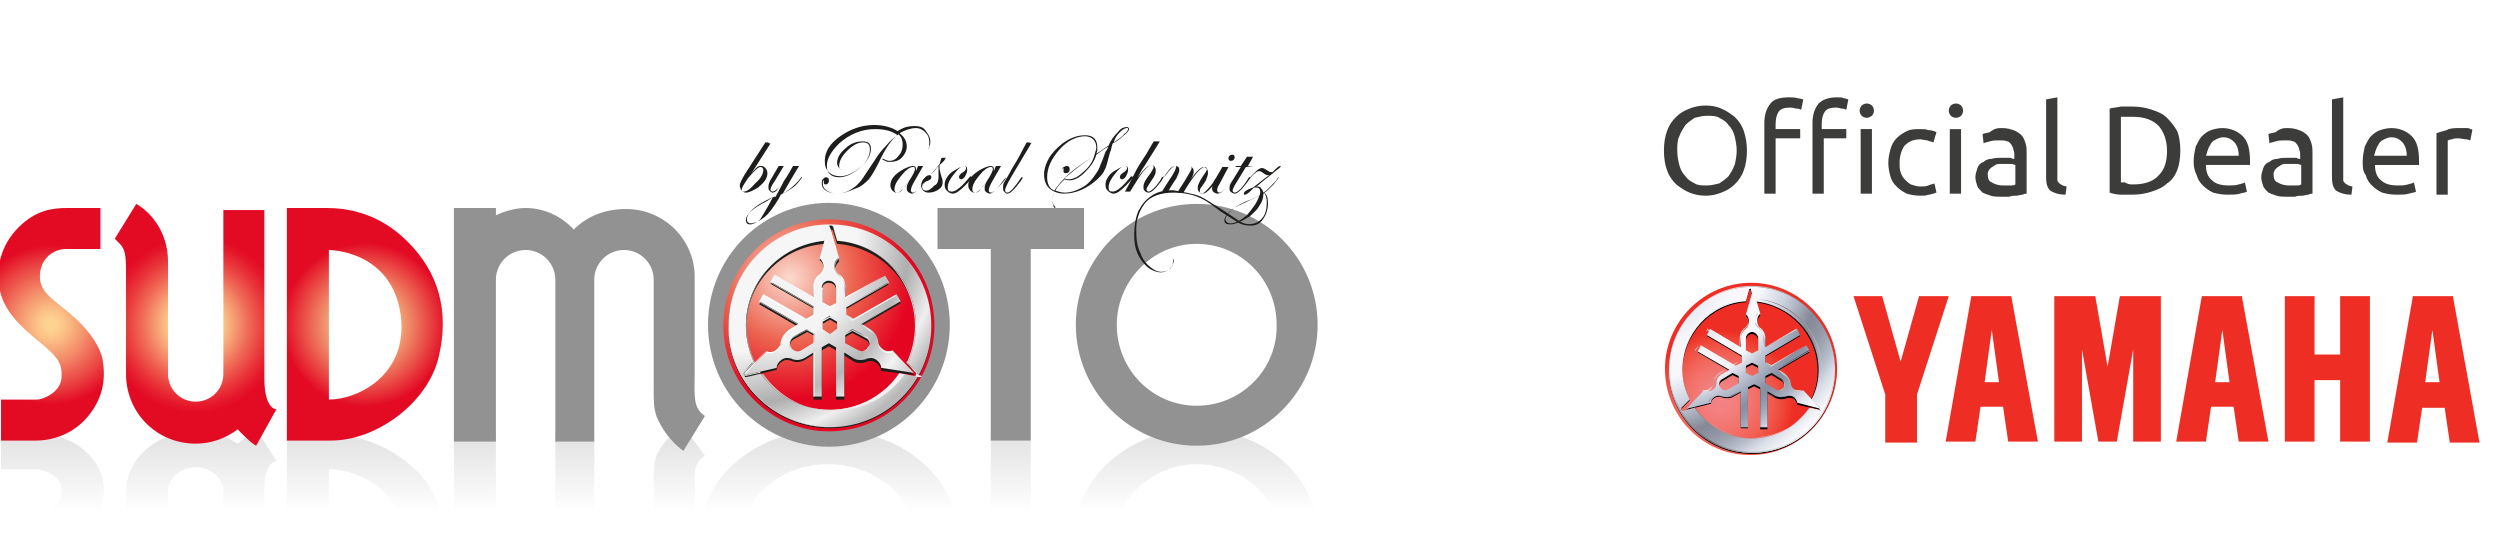 <?xml version="1.0" encoding="UTF-8"?>
<svg xmlns="http://www.w3.org/2000/svg" xml:space="preserve" id="Layer_1" width="244" height="54" x="0" y="0" version="1.1">
  <style>
    .st10{fill:#fff}.st20{fill:#ebebeb}.st25{fill:#f2f2f2}.st28{fill:#4d4d4d}.st29{fill:#b2b2b2}.st33{fill:#666}.st619{fill:#1d1d1b}.st627{fill:#939292}.st638{fill:#d0d0d0}.st639{fill:#575756}.st640{fill:#878787}
  </style>
  <path fill="#3c3c3b" d="M162.4 14.7c0-.7.1-1.4.3-1.9.2-.6.5-1 .9-1.4.4-.4.8-.6 1.3-.8.5-.2 1-.3 1.6-.3.5 0 1.1.1 1.5.3.5.2.9.5 1.3.8.4.4.7.8.9 1.4.2.6.3 1.2.3 1.9s-.1 1.4-.3 1.9c-.2.6-.5 1-.9 1.4-.4.4-.8.6-1.3.8-.5.2-1 .3-1.5.3-.6 0-1.1-.1-1.6-.3-.5-.2-.9-.5-1.3-.8-.4-.4-.7-.8-.9-1.4-.2-.5-.3-1.2-.3-1.9zm1.3 0c0 .5.1 1 .2 1.4.1.4.3.8.6 1.1.2.3.5.5.9.7.3.2.7.2 1.2.2.4 0 .8-.1 1.2-.2.3-.2.6-.4.9-.7.2-.3.4-.6.6-1.1.1-.4.2-.9.2-1.4 0-.5-.1-1-.2-1.4-.1-.4-.3-.8-.6-1.1-.2-.3-.5-.5-.9-.7-.3-.2-.7-.2-1.2-.2-.4 0-.8.1-1.2.2-.3.2-.6.4-.9.7-.2.3-.4.6-.6 1.1-.2.4-.2.9-.2 1.4zm10.9-5.2c.3 0 .6 0 .9.1.2 0 .4.1.5.1l-.2 1c-.1 0-.2-.1-.4-.1s-.4-.1-.7-.1c-.5 0-.9.1-1.1.4-.2.3-.3.7-.3 1.2v.5h2.4v.9h-2.4v5.4h-1.1V12c0-.8.2-1.4.6-1.9.3-.4.9-.6 1.8-.6zm4.7 0c.3 0 .5 0 .7.1.2 0 .3.1.4.1l-.2 1c-.1 0-.2-.1-.4-.1s-.3-.1-.6-.1c-.5 0-.9.1-1.1.4-.2.3-.3.7-.3 1.2v.5h2.4v.9H178v5.4h-1.1V12c0-.8.2-1.4.6-1.9.4-.4 1-.6 1.8-.6zm2.9 2c-.2 0-.4-.1-.5-.2-.1-.1-.2-.3-.2-.5s.1-.4.2-.5c.1-.1.3-.2.5-.2s.4.1.5.2c.1.1.2.3.2.5s-.1.4-.2.5c-.2.1-.3.2-.5.2zm.5 7.4h-1.1v-6.3h1.1v6.3zm4.7.2c-.5 0-1-.1-1.3-.2-.4-.2-.7-.4-1-.7-.3-.3-.5-.6-.6-1-.1-.4-.2-.8-.2-1.3s.1-.9.2-1.3.3-.8.6-1.1c.3-.3.6-.5 1-.7.4-.2.8-.2 1.3-.2.3 0 .6 0 .8.1.3 0 .6.1.8.2l-.3 1c-.2-.1-.4-.1-.6-.2-.2 0-.5-.1-.7-.1-.6 0-1.1.2-1.5.6-.3.4-.5 1-.5 1.7 0 .3 0 .7.1.9.1.3.2.5.4.7.2.2.4.4.6.5.3.1.6.2.9.2.3 0 .6 0 .8-.1.2-.1.4-.1.6-.2l.2.9c-.1 0-.2.1-.3.1s-.3.1-.4.1c-.2 0-.3.1-.5.1h-.4zm3.5-7.6c-.2 0-.4-.1-.5-.2-.1-.1-.2-.3-.2-.5s.1-.4.2-.5c.1-.1.3-.2.5-.2s.4.1.5.2c.1.1.2.3.2.5s-.1.4-.2.5c-.1.1-.3.2-.5.2zm.5 7.4h-1.1v-6.3h1.1v6.3zm4-6.4c.5 0 .8.1 1.1.2.3.1.6.3.8.5.2.2.3.5.4.8.1.3.1.6.1 1v3.9c-.1 0-.2 0-.4.1-.2 0-.4.1-.6.1-.2 0-.5 0-.7.1h-.8c-.4 0-.7 0-1-.1-.3-.1-.6-.2-.8-.3-.2-.2-.4-.4-.5-.6-.1-.3-.2-.6-.2-.9 0-.3.1-.6.2-.9.1-.3.3-.5.6-.6.2-.2.5-.3.8-.3.3-.1.7-.1 1-.1h.7c.1 0 .2 0 .3.1h.2v-.3c0-.2 0-.4-.1-.6 0-.2-.1-.3-.2-.5-.1-.1-.2-.3-.4-.3-.2-.1-.4-.1-.7-.1-.4 0-.7 0-1 .1-.3.1-.5.1-.6.2l-.1-.9c.1-.1.4-.1.7-.2.5-.4.8-.4 1.2-.4zm.1 5.6h.7c.2 0 .4 0 .5-.1v-1.9c-.1 0-.2-.1-.4-.1h-1.2c-.2 0-.4.1-.5.2-.2.1-.3.2-.4.3-.1.1-.2.3-.2.5 0 .4.1.7.4.8.3.2.7.3 1.1.3zm6.1.9c-.7 0-1.2-.2-1.5-.4-.3-.3-.4-.7-.4-1.3V9.7l1.1-.2v8.1c0 .1.1.2.2.3.1.1.2.1.3.2.1 0 .3.1.4.1l-.1.8zm11.2-4.3c0 .7-.1 1.4-.3 1.9-.2.5-.5 1-1 1.3-.4.4-.9.6-1.5.8-.6.2-1.2.3-1.9.3H207c-.4 0-.8-.1-1.1-.2v-8.2c.3-.1.7-.1 1.1-.2h1.1c.7 0 1.3.1 1.9.3.6.2 1.1.4 1.5.8.4.4.7.8 1 1.3.2.5.3 1.2.3 1.9zm-4.6 3.3c1.1 0 2-.3 2.5-.9.6-.6.8-1.4.8-2.4s-.3-1.8-.8-2.4c-.6-.6-1.4-.9-2.5-.9H207v6.4h.4c.3.2.5.2.8.2zm5.9-2.2c0-.6.1-1 .2-1.5.2-.4.4-.8.6-1 .3-.3.6-.5.9-.6.3-.1.7-.2 1.1-.2.8 0 1.5.3 2 .8s.7 1.3.7 2.4v.4h-4.3c0 .7.2 1.2.6 1.5.3.3.8.5 1.6.5.4 0 .7 0 1-.1.3-.1.5-.1.6-.2l.2.9c-.1.1-.4.1-.7.2-.3.1-.7.1-1.2.1-.6 0-1-.1-1.4-.2-.4-.2-.7-.4-1-.7-.3-.3-.5-.6-.6-1-.2-.4-.3-.8-.3-1.3zm4.4-.6c0-.5-.1-.9-.4-1.3-.3-.3-.6-.5-1.1-.5-.3 0-.5.1-.7.2-.2.1-.4.2-.5.4-.1.2-.2.3-.3.6-.1.2-.1.4-.2.6h3.2zm4.8-2.7c.5 0 .8.1 1.1.2.3.1.6.3.8.5.2.2.3.5.4.8.1.3.1.6.1 1v3.9c-.1 0-.2 0-.4.1-.2 0-.4.1-.6.1-.2 0-.5 0-.7.1h-.8c-.4 0-.7 0-1-.1-.3-.1-.6-.2-.8-.3-.2-.2-.4-.4-.5-.6-.1-.3-.2-.6-.2-.9 0-.3.1-.6.2-.9.1-.3.3-.5.6-.6.2-.2.5-.3.8-.3.3-.1.7-.1 1-.1h.7c.1 0 .2 0 .3.1h.2v-.3c0-.2 0-.4-.1-.6 0-.2-.1-.3-.2-.5-.1-.1-.2-.3-.4-.3-.2-.1-.4-.1-.7-.1-.4 0-.7 0-1 .1-.3.1-.5.1-.6.2l-.1-.9c.1-.1.4-.1.7-.2.5-.4.8-.4 1.2-.4zm.1 5.6h.7c.2 0 .4 0 .5-.1v-1.9c-.1 0-.2-.1-.4-.1H223c-.2 0-.4.1-.5.2-.2.1-.3.2-.4.3-.1.1-.2.3-.2.5 0 .4.1.7.4.8.3.2.7.3 1.1.3zm6.1.9c-.7 0-1.2-.2-1.5-.4-.3-.3-.4-.7-.4-1.3V9.7l1.1-.2v8.1c0 .1.1.2.2.3.1.1.2.1.3.2.1 0 .3.1.4.1l-.1.8zm1.1-3.2c0-.6.1-1 .2-1.5.2-.4.4-.8.6-1 .3-.3.6-.5.9-.6.3-.1.7-.2 1.1-.2.8 0 1.5.3 2 .8s.7 1.3.7 2.4v.4h-4.3c0 .7.2 1.2.6 1.5.3.3.8.5 1.6.5.4 0 .7 0 1-.1.3-.1.5-.1.6-.2l.2.9c-.1.1-.4.1-.7.2-.3.1-.7.1-1.2.1-.6 0-1-.1-1.4-.2-.4-.2-.7-.4-1-.7-.3-.3-.5-.6-.6-1-.3-.4-.3-.8-.3-1.3zm4.3-.6c0-.5-.1-.9-.4-1.3-.3-.3-.6-.5-1.1-.5-.3 0-.5.1-.7.2-.2.1-.4.2-.5.4-.1.2-.2.3-.3.6-.1.2-.1.4-.2.6h3.2zm5.2-2.7h.7c.1 0 .2 0 .3.1.1 0 .2 0 .2.1l-.2 1c-.1 0-.2-.1-.4-.1s-.5-.1-.8-.1c-.2 0-.4 0-.6.1-.2 0-.3.1-.4.1V19h-1.1v-6c.3-.1.6-.2 1-.3.3-.2.8-.2 1.3-.2z"></path>
  <path fill="#ee2e24" d="M223 28.9v14.2h2.9v-6h2.5v6h2.9V28.9h-2.9v5.7h-2.5v-5.7H223zm-22.5 0v14.2h2.7v-9l1.6 9h1.8l1.6-9v9h2.7V28.9h-4l-1.2 6.9-1.2-6.9h-4zm-16.8 0 1.8 6.4 1.8-6.4h2.9l-3.1 9.6v4.7H184v-4.7l-3.1-9.6h2.8zm12.6 0h-3.9l-2.5 14.2h2.9l.5-3.4h2.2l.5 3.4h2.9l-2.6-14.2zm-1.9 3.3.7 5.1h-1.4l.7-5.1zm24.4-3.3h-3.9l-2.5 14.2h2.9l.5-3.4h2.2l.5 3.4h2.9l-2.6-14.2zm-1.9 3.3.7 5.1h-1.4l.7-5.1zm22.5-3.3h-3.9L233 43.2h2.9l.5-3.4h2.2l.5 3.4h2.9l-2.6-14.3zm-2 3.3.7 5.1h-1.4l.7-5.1z"></path>
  <radialGradient id="SVGID_1_" cx="22868.902" cy="-19895.269" r="21.545" fx="22868.033" fy="-19894.029" gradientTransform="matrix(.45 0 0 -.45 -10122.731 -8913.477)" gradientUnits="userSpaceOnUse">
    <stop offset="0" stop-color="#f48385"></stop>
    <stop offset=".098" stop-color="#f48182"></stop>
    <stop offset=".213" stop-color="#f37b78"></stop>
    <stop offset=".335" stop-color="#f3716a"></stop>
    <stop offset=".464" stop-color="#f16156"></stop>
    <stop offset=".595" stop-color="#f04b3c"></stop>
    <stop offset=".719" stop-color="#ee2e24"></stop>
    <stop offset="1" stop-color="#ee2e24"></stop>
  </radialGradient>
  <path fill="url(#SVGID_1_)" d="M162.5 36c0-4.6 3.8-8.4 8.4-8.4 4.6 0 8.4 3.8 8.4 8.4s-3.8 8.4-8.4 8.4c-4.6.1-8.4-3.7-8.4-8.4z"></path>
  <defs>
    <filter id="Adobe_OpacityMaskFilter" width="16.3" height="16.3" x="162.8" y="28.2">
      <feColorMatrix values="1 0 0 0 0 0 1 0 0 0 0 0 1 0 0 0 0 0 1 0"></feColorMatrix>
    </filter>
  </defs>
  <mask id="SVGID_00000044151942498859568280000006153905905600212876_" width="16.3" height="16.3" x="162.8" y="28.2" maskUnits="userSpaceOnUse"></mask>
  <g mask="url(#SVGID_00000044151942498859568280000006153905905600212876_)">
    <path d="M171 28.2c4.5 0 8.1 3.6 8.1 8.1s-3.6 8.1-8.1 8.1-8.1-3.6-8.1-8.1 3.6-8.1 8.1-8.1zm-5.6 11.9c1.2 1.8 3.2 2.9 5.5 2.9s4.3-1.2 5.5-2.9l1.1.3s.1 0 .1-.1v-.2l-.8-.8c.4-.9.7-1.9.7-2.9 0-3.5-2.7-6.4-6.2-6.7l-.4-1.1c0-.1 0-.1-.1-.1s-.1 0-.1.1l-.4 1.1c-3.5.3-6.2 3.1-6.2 6.7 0 1 .2 2 .7 2.9l-.8.9v.2l.1.1 1.3-.4z"></path>
  </g>
  <defs>
    <filter id="Adobe_OpacityMaskFilter_00000080169743783134824630000014715428297768871055_" width="13.5" height="13.6" x="164.2" y="28.5">
      <feColorMatrix values="1 0 0 0 0 0 1 0 0 0 0 0 1 0 0 0 0 0 1 0"></feColorMatrix>
    </filter>
  </defs>
  <mask id="SVGID_00000175287087582426456180000017609212765158111930_" width="13.5" height="13.6" x="164.2" y="28.5" maskUnits="userSpaceOnUse"></mask>
  <g mask="url(#SVGID_00000175287087582426456180000017609212765158111930_)">
    <path d="M171.5 42.1v-3.9l-.6-.3-.6.3v3.9h-.7v-3.5l-.6.4c-.2.1-.4.2-.7.2-.2 0-.3 0-.5-.1-.1 0-.2-.1-.3-.1-.1 0-.3 0-.4.1-.2.1-.4.4-.4.6l-2.4.6h-.1l1.7-1.8c.1 0 .2.1.3.1.1 0 .3 0 .4-.1.2-.1.4-.4.4-.6 0-.4.3-.8.6-1l.6-.4-3-1.8.4-.6 3.4 2 .6-.3V35l-3.4-2 .4-.6 3 1.8v-.7c0-.4.2-.8.5-1 .2-.1.3-.4.3-.6s-.1-.5-.3-.7v-.1l.7-2.4s0-.1.1-.1.1 0 .1.1l.7 2.4c-.2.1-.3.4-.3.7 0 .3.1.5.3.6.3.2.5.6.5 1v.7l3-1.8.4.6-3.4 2v.6l.6.3 3.4-2 .4.6-3 1.8.6.4c.4.2.6.6.6 1 0 .2.2.5.4.6.1.1.3.1.4.1.1 0 .2 0 .3-.1l1.7 1.8v.1h-.1l-2.4-.6c0-.2-.2-.5-.4-.6-.1-.1-.3-.1-.4-.1-.1 0-.2 0-.3.1-.2.1-.3.1-.5.1s-.4-.1-.7-.2l-.6-.4v3.5h-.7zm.8-5v.6l1 .6c.1 0 .2.1.3.1.2 0 .4-.1.5-.3 0-.1.1-.2.1-.3 0-.2-.1-.4-.3-.5l-1-.6-.6.4zm-4.2.2c-.2.1-.3.3-.3.5 0 .1 0 .2.1.3.1.2.3.3.5.3.1 0 .2 0 .3-.1l1-.6v-.6l-.6-.3-1 .5zm2.9-.3zm-.6-1v.6l.6.4.6-.3V36l-.6-.3-.6.3zm0-1.5.6.3.6-.3v-1.2c0-.3-.3-.6-.6-.6s-.6.3-.6.6v1.2z"></path>
  </g>
  <path d="M171 28.1c-4.5 0-8.1 3.6-8.1 8.1s3.6 8.1 8.1 8.1 8.1-3.6 8.1-8.1-3.6-8.1-8.1-8.1zm6.7 12.1-1.1-.3c-1.2 1.8-3.2 3-5.6 3-2.3 0-4.4-1.2-5.6-3l-1.1.3c-.1 0-.1 0-.2-.1v-.2l.8-.8c-.4-.9-.7-1.9-.7-2.9 0-3.5 2.8-6.5 6.2-6.7l.3-1.1c0-.1.1-.1.1-.1s.1 0 .1.1l.3 1.1c3.5.3 6.2 3.2 6.2 6.7 0 1-.2 2-.7 2.9l.8.8v.2c0 .1.2.1.2.1z"></path>
  <path d="m177.7 40-1.7-1.8c-.2.1-.5.1-.8 0-.2-.1-.4-.4-.4-.6 0-.4-.3-.7-.6-1l-.7-.4 3.1-1.8-.3-.6-3.4 2-.6-.3v-.7l3.4-2-.3-.6-3.1 1.8v-.8c0-.4-.2-.8-.5-1-.2-.1-.3-.4-.3-.7 0-.3.1-.5.3-.7l-.7-2.3-.7 2.4c.2.1.3.4.3.7 0 .3-.1.5-.3.7-.3.2-.5.6-.5 1v.7l-3-1.8-.3.6 3.4 2v.7l-.6.3-3.4-2-.3.6 3.1 1.8-.7.4c-.4.2-.6.6-.6 1 0 .3-.2.5-.4.6-.2.1-.5.1-.8 0l-1.7 1.8 2.4-.6c0-.3.2-.5.4-.6.2-.1.5-.1.7 0 .4.1.8.1 1.1-.1l.7-.4v3.5h.7V38l.6-.3.6.3v3.9h.7v-3.5l.7.4c.4.2.8.2 1.1.1.2-.1.5-.1.7 0 .2.1.4.4.4.6l2.3.5c0 .1 0 .1 0 0 0 .1 0 0 0 0zm-6.7-3.1-.6-.3v-.7l.6-.3.6.3v.7l-.6.3zm-.6-3.7c0-.3.3-.6.6-.6s.6.3.6.6v1.2l-.6.3-.6-.3v-1.2zm-1.7 5c-.3.2-.6.1-.8-.2-.2-.3-.1-.6.2-.8l1-.6.6.3v.7l-1 .6zm5.4-.2c-.2.3-.5.4-.8.2l-1-.6v-.7l.6-.3 1 .6c.2.1.3.5.2.8z"></path>
  <radialGradient id="SVGID_00000074432957374482133710000001117558397415328417_" cx="1489.406" cy="-675.121" r="100.427" gradientTransform="matrix(.28 0 0 -.28 -259.475 -166.42)" gradientUnits="userSpaceOnUse">
    <stop offset=".209" stop-color="#9da5bd"></stop>
    <stop offset=".292" stop-color="#b8bed1"></stop>
    <stop offset=".452" stop-color="#f4f4fa"></stop>
    <stop offset=".531" stop-color="#f4f4fa"></stop>
    <stop offset=".544" stop-color="#f4f4fa"></stop>
    <stop offset=".637" stop-color="#a9b3c9"></stop>
    <stop offset=".742" stop-color="#343b53"></stop>
    <stop offset=".76" stop-color="#394159"></stop>
    <stop offset=".788" stop-color="#485069"></stop>
    <stop offset=".821" stop-color="#606982"></stop>
    <stop offset=".858" stop-color="#8790a6"></stop>
    <stop offset=".895" stop-color="#bcc4d5"></stop>
    <stop offset=".925" stop-color="#dbdfe9"></stop>
    <stop offset=".951" stop-color="#f4f4fa"></stop>
  </radialGradient>
  <path fill="url(#SVGID_00000074432957374482133710000001117558397415328417_)" d="M171 28c-4.5 0-8.1 3.6-8.1 8.1s3.6 8.1 8.1 8.1 8.1-3.6 8.1-8.1-3.6-8.1-8.1-8.1zm6.7 12.1-1.1-.3c-1.2 1.8-3.3 3-5.6 3s-4.4-1.2-5.6-3l-1.1.3c-.1 0-.1 0-.2-.1v-.2l.8-.8c-.4-.9-.7-1.9-.7-2.9 0-3.5 2.7-6.5 6.2-6.7l.3-1.1c0-.1.1-.1.1-.1.1 0 .1 0 .1.1l.3 1.1c3.5.3 6.3 3.2 6.3 6.7 0 1-.2 2-.7 2.9l.8.8v.2c.2.1.1.1.1.1z"></path>
  <radialGradient id="SVGID_00000036949667107137979180000012370640667378396854_" cx="1502.43" cy="-688.144" r="77.206" gradientTransform="matrix(.28 0 0 -.28 -259.475 -166.42)" gradientUnits="userSpaceOnUse">
    <stop offset=".209" stop-color="#9aa2b8"></stop>
    <stop offset=".311" stop-color="#bdc2d3"></stop>
    <stop offset=".456" stop-color="#f4f4fa"></stop>
    <stop offset=".541" stop-color="#f4f4fa"></stop>
    <stop offset=".555" stop-color="#f4f4fa"></stop>
    <stop offset=".626" stop-color="#a2acc2"></stop>
    <stop offset=".743" stop-color="#48536f"></stop>
    <stop offset=".763" stop-color="#4e5874"></stop>
    <stop offset=".793" stop-color="#5f6984"></stop>
    <stop offset=".829" stop-color="#7e86a0"></stop>
    <stop offset=".869" stop-color="#b1b5c8"></stop>
    <stop offset=".885" stop-color="#caccdb"></stop>
    <stop offset=".911" stop-color="#dddee9"></stop>
    <stop offset=".945" stop-color="#f4f4fa"></stop>
  </radialGradient>
  <path fill="url(#SVGID_00000036949667107137979180000012370640667378396854_)" d="m177.7 39.9-1.7-1.8c-.2.1-.5.1-.8 0-.2-.1-.4-.4-.4-.6 0-.4-.3-.7-.6-1l-.7-.4 3.1-1.8-.3-.6-3.4 2-.6-.3v-.7l3.4-2-.3-.6-3.1 1.8V33c0-.4-.2-.8-.5-1-.2-.1-.3-.4-.3-.7 0-.3.1-.5.3-.7l-.7-2.3-.7 2.4c.2.1.3.4.3.7 0 .3-.1.5-.3.7-.3.2-.5.6-.5 1v.8l-3-1.8-.3.6 3.4 2v.7l-.6.3-3.4-2-.3.6 3.1 1.8-.7.4c-.4.2-.6.6-.6 1 0 .3-.2.5-.4.6-.2.1-.5.1-.8 0l-1.7 1.8 2.4-.6c0-.3.2-.5.4-.6.2-.1.5-.1.7 0 .4.1.8.1 1.1-.1l.7-.4v3.5h.7v-3.9l.6-.3.6.3v3.9h.7v-3.5l.7.4c.4.2.8.2 1.1.1.2-.1.5-.1.7 0 .2.1.4.4.4.6l2.3.6zm-6.7-3.2-.6-.3v-.7l.6-.3.6.3v.7l-.6.3zm-.6-3.7c0-.3.3-.6.6-.6s.6.3.6.6v1.2l-.6.3-.6-.3V33zm-1.7 5c-.3.2-.6.1-.8-.2s-.1-.6.2-.8l1-.6.6.3v.7l-1 .6zm5.4-.2c-.2.3-.5.4-.8.2l-1-.6v-.7l.6-.3 1 .6c.2.2.3.5.2.8z"></path>
  <g opacity=".4">
    <path d="M171 28c-4.5 0-8.1 3.6-8.1 8.1s3.6 8.1 8.1 8.1 8.1-3.6 8.1-8.1-3.6-8.1-8.1-8.1zm6.7 12.1-1.1-.3c-1.2 1.8-3.3 3-5.6 3s-4.4-1.2-5.6-3l-1.1.3c-.1 0-.1 0-.2-.1v-.2l.8-.8c-.4-.9-.7-1.9-.7-2.9 0-3.5 2.7-6.5 6.2-6.7l.3-1.1c0-.1.1-.1.1-.1.1 0 .1 0 .1.1l.3 1.1c3.5.3 6.3 3.2 6.3 6.7 0 1-.2 2-.7 2.9l.8.8v.2c.2.1.1.1.1.1z" class="st10"></path>
    <defs>
      <filter id="Adobe_OpacityMaskFilter_00000043446450884252237830000018080095380895102875_" width="16.2" height="16.2" x="162.9" y="28">
        <feColorMatrix values="1 0 0 0 0 0 1 0 0 0 0 0 1 0 0 0 0 0 1 0"></feColorMatrix>
      </filter>
    </defs>
    <mask id="SVGID_00000056395290235667608680000012450476478233255329_" width="16.2" height="16.2" x="162.9" y="28" maskUnits="userSpaceOnUse"></mask>
    <g mask="url(#SVGID_00000056395290235667608680000012450476478233255329_)" opacity=".81">
      <path fill="#303234" d="M171 28c-4.5 0-8.1 3.6-8.1 8.1s3.6 8.1 8.1 8.1 8.1-3.6 8.1-8.1-3.6-8.1-8.1-8.1zm6.7 12.1-1.1-.3c-1.2 1.8-3.3 3-5.6 3s-4.4-1.2-5.6-3l-1.1.3c-.1 0-.1 0-.2-.1v-.2l.8-.8c-.4-.9-.7-1.9-.7-2.9 0-3.5 2.7-6.5 6.2-6.7l.3-1.1c0-.1.1-.1.1-.1.1 0 .1 0 .1.1l.3 1.1c3.5.3 6.3 3.2 6.3 6.7 0 1-.2 2-.7 2.9l.8.8v.2c.2.1.1.1.1.1z"></path>
    </g>
  </g>
  <g opacity=".35">
    <path d="m177.7 39.9-1.7-1.8c-.2.1-.5.1-.8 0-.2-.1-.4-.4-.4-.6 0-.4-.3-.7-.6-1l-.7-.4 3.1-1.8-.3-.6-3.4 2-.6-.3v-.7l3.4-2-.3-.6-3.1 1.8V33c0-.4-.2-.8-.5-1-.2-.1-.3-.4-.3-.7 0-.3.1-.5.3-.7l-.7-2.3-.7 2.4c.2.1.3.4.3.7 0 .3-.1.5-.3.7-.3.2-.5.6-.5 1v.8l-3-1.8-.3.6 3.4 2v.7l-.6.3-3.4-2-.3.6 3.1 1.8-.7.4c-.4.2-.6.6-.6 1 0 .3-.2.5-.4.6-.2.1-.5.1-.8 0l-1.7 1.8 2.4-.6c0-.3.2-.5.4-.6.2-.1.5-.1.7 0 .4.1.8.1 1.1-.1l.7-.4v3.5h.7v-3.9l.6-.3.6.3v3.9h.7v-3.5l.7.4c.4.2.8.2 1.1.1.2-.1.5-.1.7 0 .2.1.4.4.4.6l2.3.6zm-6.7-3.2-.6-.3v-.7l.6-.3.6.3v.7l-.6.3zm-.6-3.7c0-.3.3-.6.6-.6s.6.3.6.6v1.2l-.6.3-.6-.3V33zm-1.7 5c-.3.2-.6.1-.8-.2s-.1-.6.2-.8l1-.6.6.3v.7l-1 .6zm5.4-.2c-.2.3-.5.4-.8.2l-1-.6v-.7l.6-.3 1 .6c.2.2.3.5.2.8z" class="st10"></path>
    <defs>
      <filter id="Adobe_OpacityMaskFilter_00000138537029644013307180000016874259383319997591_" width="13.4" height="13.5" x="164.3" y="28.3">
        <feColorMatrix values="1 0 0 0 0 0 1 0 0 0 0 0 1 0 0 0 0 0 1 0"></feColorMatrix>
      </filter>
    </defs>
    <mask id="SVGID_00000087385015548579675340000009522445851740294273_" width="13.4" height="13.5" x="164.3" y="28.3" maskUnits="userSpaceOnUse"></mask>
    <g mask="url(#SVGID_00000087385015548579675340000009522445851740294273_)" opacity=".6">
      <path fill="#47474b" d="m177.7 39.9-1.7-1.8c-.2.1-.5.1-.8 0-.2-.1-.4-.4-.4-.6 0-.4-.3-.7-.6-1l-.7-.4 3.1-1.8-.3-.6-3.4 2-.6-.3v-.7l3.4-2-.3-.6-3.1 1.8V33c0-.4-.2-.8-.5-1-.2-.1-.3-.4-.3-.7 0-.3.1-.5.3-.7l-.7-2.3-.7 2.4c.2.1.3.4.3.7 0 .3-.1.5-.3.7-.3.2-.5.6-.5 1v.8l-3-1.8-.3.6 3.4 2v.7l-.6.3-3.4-2-.3.6 3.1 1.8-.7.4c-.4.2-.6.6-.6 1 0 .3-.2.5-.4.6-.2.1-.5.1-.8 0l-1.7 1.8 2.4-.6c0-.3.2-.5.4-.6.2-.1.5-.1.7 0 .4.1.8.1 1.1-.1l.7-.4v3.5h.7v-3.9l.6-.3.6.3v3.9h.7v-3.5l.7.4c.4.2.8.2 1.1.1.2-.1.5-.1.7 0 .2.1.4.4.4.6l2.3.6zm-6.7-3.2-.6-.3v-.7l.6-.3.6.3v.7l-.6.3zm-.6-3.7c0-.3.3-.6.6-.6s.6.3.6.6v1.2l-.6.3-.6-.3V33zm-1.7 5c-.3.2-.6.1-.8-.2s-.1-.6.2-.8l1-.6.6.3v.7l-1 .6zm5.4-.2c-.2.3-.5.4-.8.2l-1-.6v-.7l.6-.3 1 .6c.2.2.3.5.2.8z"></path>
    </g>
  </g>
  <linearGradient id="SVGID_00000023255664361678890480000009101058105619364009_" x1="156.788" x2="168.17" y1="297.095" y2="285.714" gradientTransform="matrix(1 0 0 -1 8.5 327.442)" gradientUnits="userSpaceOnUse">
    <stop offset="0" stop-color="#ededed"></stop>
    <stop offset=".637" stop-color="#666"></stop>
    <stop offset="1" stop-color="#e6e6e6"></stop>
  </linearGradient>
  <path fill="url(#SVGID_00000023255664361678890480000009101058105619364009_)" d="M171 28c-4.5 0-8.1 3.6-8.1 8.1s3.6 8.1 8.1 8.1 8.1-3.6 8.1-8.1-3.6-8.1-8.1-8.1zm5.7 13.7c-1.5 1.5-3.5 2.4-5.7 2.4s-4.2-.9-5.7-2.4c-1.4-1.5-2.4-3.5-2.4-5.7s.9-4.2 2.4-5.7 3.5-2.4 5.7-2.4 4.2.9 5.7 2.4 2.4 3.5 2.4 5.7c-.1 2.2-1 4.3-2.4 5.7z"></path>
  <linearGradient id="SVGID_00000149379914019321889210000006989184946106699438_" x1="163.103" x2="161.845" y1="294.086" y2="294.086" gradientTransform="matrix(1 0 0 -1 8.5 327.442)" gradientUnits="userSpaceOnUse">
    <stop offset="0" stop-color="#fff"></stop>
    <stop offset=".181" stop-color="#cdcdcd"></stop>
    <stop offset=".371" stop-color="#9f9f9f"></stop>
    <stop offset=".554" stop-color="#7c7c7c"></stop>
    <stop offset=".724" stop-color="#626262"></stop>
    <stop offset=".878" stop-color="#525252"></stop>
    <stop offset="1" stop-color="#4d4d4d"></stop>
  </linearGradient>
  <path fill="url(#SVGID_00000149379914019321889210000006989184946106699438_)" d="M171 32.5c-.3 0-.6.2-.6.6v1.2-1.2c0-.4.3-.6.6-.6z"></path>
  <path d="M171 28.3s-.1 0 0 0l-.8 2.4.8-2.4z" class="st10"></path>
  <linearGradient id="SVGID_00000066509587285295325880000001698122738024375973_" x1="161.668" x2="161.668" y1="296.685" y2="293.728" gradientTransform="matrix(1 0 0 -1 8.5 327.442)" gradientUnits="userSpaceOnUse">
    <stop offset="0" stop-color="#bdbfc1"></stop>
    <stop offset=".108" stop-color="#c4c6c7"></stop>
    <stop offset=".281" stop-color="#d9d9da"></stop>
    <stop offset=".483" stop-color="#fff"></stop>
    <stop offset="1" stop-color="#e8e7e8"></stop>
  </linearGradient>
  <path fill="url(#SVGID_00000066509587285295325880000001698122738024375973_)" d="M169.8 33.9V33c0-.4.2-.8.5-1 .2-.2.4-.4.4-.7 0-.3-.1-.5-.3-.7.2.1.3.4.3.7 0 .3-.1.5-.3.7-.3.2-.5.6-.5 1l-.1.9z"></path>
  <path d="M169.7 35.3v-.7.7z" class="st25"></path>
  <path d="m166.4 32.6.3-.5V32l-.3.6z" class="st10"></path>
  <path d="m169.7 33.9-3.1-1.8v.1l3.1 1.7z" class="st20"></path>
  <linearGradient id="SVGID_00000101087433454113427080000015803827275030793114_" x1="163.104" x2="161.845" y1="294.086" y2="294.086" gradientTransform="matrix(1 0 0 -1 8.5 327.442)" gradientUnits="userSpaceOnUse">
    <stop offset="0" stop-color="#f2f2f2"></stop>
    <stop offset=".055" stop-color="#e6e6e6"></stop>
    <stop offset=".275" stop-color="#b8b8b8"></stop>
    <stop offset=".485" stop-color="#959595"></stop>
    <stop offset=".681" stop-color="#7b7b7b"></stop>
    <stop offset=".859" stop-color="#6b6b6b"></stop>
    <stop offset="1" stop-color="#666"></stop>
  </linearGradient>
  <path fill="url(#SVGID_00000101087433454113427080000015803827275030793114_)" d="M171 32.5c.3 0 .6.2.6.6v1.2-1.2c0-.4-.3-.6-.6-.6z"></path>
  <linearGradient id="SVGID_00000135650254523243548410000012563432842532950179_" x1="163.303" x2="163.303" y1="296.766" y2="293.35" gradientTransform="matrix(1 0 0 -1 8.5 327.442)" gradientUnits="userSpaceOnUse">
    <stop offset="0" stop-color="#4d4d4d"></stop>
    <stop offset=".068" stop-color="#525252"></stop>
    <stop offset=".151" stop-color="#616161"></stop>
    <stop offset=".242" stop-color="#7a7a7a"></stop>
    <stop offset=".338" stop-color="#9c9c9c"></stop>
    <stop offset=".438" stop-color="#c8c8c8"></stop>
    <stop offset=".54" stop-color="#fdfdfd"></stop>
    <stop offset=".544" stop-color="#fff"></stop>
    <stop offset=".629" stop-color="#cacaca"></stop>
    <stop offset=".715" stop-color="#9e9e9e"></stop>
    <stop offset=".797" stop-color="#7b7b7b"></stop>
    <stop offset=".874" stop-color="#616161"></stop>
    <stop offset=".944" stop-color="#525252"></stop>
    <stop offset="1" stop-color="#4d4d4d"></stop>
  </linearGradient>
  <path fill="url(#SVGID_00000135650254523243548410000012563432842532950179_)" d="M172.2 33.9V33c0-.4-.2-.8-.5-1-.2-.2-.4-.4-.4-.7 0-.3.1-.5.3-.7-.2.1-.3.4-.3.7 0 .3.1.5.3.7.3.2.5.6.5 1l.1.9z"></path>
  <path d="M172.2 35.3v-.7.7z" class="st28"></path>
  <path d="m175.6 32.6-.3-.5V32l.3.6z" class="st29"></path>
  <path d="m172.2 33.9 3.1-1.8v.1l-3.1 1.7zm-2.4 2.8v.7-.7z" class="st25"></path>
  <linearGradient id="SVGID_00000137845746715491668980000001052676042437754257_" x1="160.269" x2="160.161" y1="289.849" y2="290.048" gradientTransform="matrix(1 0 0 -1 8.5 327.442)" gradientUnits="userSpaceOnUse">
    <stop offset="0" stop-color="#fff"></stop>
    <stop offset="1" stop-color="#666"></stop>
  </linearGradient>
  <path fill="url(#SVGID_00000137845746715491668980000001052676042437754257_)" d="M167.9 37.8c.1.3.5.4.8.3l1-.6-1 .6c-.3.1-.7 0-.8-.3z"></path>
  <linearGradient id="SVGID_00000106844624404958414530000010957456102171740307_" x1="156.546" x2="156.596" y1="288.266" y2="288.214" gradientTransform="matrix(1 0 0 -1 8.5 327.442)" gradientUnits="userSpaceOnUse">
    <stop offset="0" stop-color="#fff"></stop>
    <stop offset=".077" stop-color="#e5e5e5"></stop>
    <stop offset=".253" stop-color="#afafaf"></stop>
    <stop offset=".425" stop-color="#838383"></stop>
    <stop offset=".589" stop-color="#606060"></stop>
    <stop offset=".744" stop-color="#474747"></stop>
    <stop offset=".885" stop-color="#383838"></stop>
    <stop offset="1" stop-color="#333"></stop>
  </linearGradient>
  <linearGradient id="SVGID_00000078727707180853998300000002501676163749905796_" x1="161.157" x2="158.437" y1="289.501" y2="288.246" gradientTransform="matrix(1 0 0 -1 8.5 327.442)" gradientUnits="userSpaceOnUse">
    <stop offset="0" stop-color="#1a1a1a"></stop>
    <stop offset=".117" stop-color="#1d1d1d"></stop>
    <stop offset=".225" stop-color="#282828"></stop>
    <stop offset=".33" stop-color="#3b3b3b"></stop>
    <stop offset=".432" stop-color="#555"></stop>
    <stop offset=".532" stop-color="#777"></stop>
    <stop offset=".626" stop-color="#9e9e9e"></stop>
    <stop offset=".633" stop-color="#9b9b9b"></stop>
    <stop offset=".757" stop-color="#646464"></stop>
    <stop offset=".864" stop-color="#3b3b3b"></stop>
    <stop offset=".949" stop-color="#232323"></stop>
    <stop offset="1" stop-color="#1a1a1a"></stop>
  </linearGradient>
  <path fill="url(#SVGID_00000078727707180853998300000002501676163749905796_)" d="m169.8 38.2-.7.4c-.3.2-.7.2-1.1.1-.3-.1-.5-.1-.8 0-.2.1-.4.4-.4.6 0-.3.2-.5.4-.6.2-.1.5-.1.7 0 .4.1.8.1 1.1-.1l.8-.4z"></path>
  <path d="M170.4 41.8v-3.9 3.9z" class="st28"></path>
  <path d="M170.4 41.7h-.6.6z" class="st33"></path>
  <path d="M169.7 38.2v3.5-3.5z" class="st25"></path>
  <linearGradient id="SVGID_00000102527626217163789910000014395238503634705339_" x1="160.139" x2="159.931" y1="289.987" y2="290.462" gradientTransform="matrix(1 0 0 -1 8.5 327.442)" gradientUnits="userSpaceOnUse">
    <stop offset="0" stop-color="#666"></stop>
    <stop offset="1" stop-color="#333"></stop>
  </linearGradient>
  <path fill="url(#SVGID_00000102527626217163789910000014395238503634705339_)" d="M167.9 37.8c-.2-.3-.1-.7.2-.8l1-.6-1 .6c-.3.2-.4.5-.2.8z"></path>
  <path d="M170.4 36.4v-.7.7z" class="st28"></path>
  <linearGradient id="SVGID_00000046316782196948260340000016725214448539271043_" x1="160.185" x2="157.392" y1="290.974" y2="289.498" gradientTransform="matrix(1 0 0 -1 8.5 327.442)" gradientUnits="userSpaceOnUse">
    <stop offset="0" stop-color="#e0e0e0"></stop>
    <stop offset=".152" stop-color="#d6d6d6"></stop>
    <stop offset=".41" stop-color="#bcbcbc"></stop>
    <stop offset=".588" stop-color="#a6a6a6"></stop>
    <stop offset=".625" stop-color="#bfbfbf"></stop>
    <stop offset=".676" stop-color="#dbdbdb"></stop>
    <stop offset=".727" stop-color="#efefef"></stop>
    <stop offset=".778" stop-color="#fbfbfb"></stop>
    <stop offset=".83" stop-color="#fff"></stop>
    <stop offset="1" stop-color="#adadad"></stop>
  </linearGradient>
  <path fill="url(#SVGID_00000046316782196948260340000016725214448539271043_)" d="m168.5 36-.7.4c-.3.2-.6.6-.6.9 0 .3-.2.5-.4.7-.2.1-.5.1-.8.1.2.1.5.1.8 0 .2-.1.4-.4.4-.6 0-.4.3-.7.6-1l.7-.5z"></path>
  <path d="m165.7 33.7 3.4 2v.1l-3.4-2.1z" class="st20"></path>
  <path d="m169.7 35.3-.6.4v-.1l.6-.3z" class="st25"></path>
  <path d="m165.8 33.7-.3.5h-.1l.4-.5z" class="st10"></path>
  <path fill="gray" d="m168.4 36-3.1-1.8h.1l3 1.8z"></path>
  <linearGradient id="SVGID_00000116948254477223497200000012216495884028429483_" x1="165.787" x2="165.291" y1="289.839" y2="290.166" gradientTransform="matrix(1 0 0 -1 8.5 327.442)" gradientUnits="userSpaceOnUse">
    <stop offset="0" stop-color="#fff"></stop>
    <stop offset=".003" stop-color="#fefefe"></stop>
    <stop offset=".254" stop-color="#c8c8c8"></stop>
    <stop offset=".487" stop-color="#9e9e9e"></stop>
    <stop offset=".697" stop-color="#7f7f7f"></stop>
    <stop offset=".875" stop-color="#6d6d6d"></stop>
    <stop offset="1" stop-color="#666"></stop>
  </linearGradient>
  <path fill="url(#SVGID_00000116948254477223497200000012216495884028429483_)" d="M174.1 37.8c.2-.3.1-.7-.2-.8l-1.1-.6 1 .6c.3.2.4.5.3.8z"></path>
  <path d="M171.6 36.4v-.7.7z" class="st25"></path>
  <linearGradient id="SVGID_00000070112336603063546310000006785166310683335062_" x1="164.928" x2="167.49" y1="290.342" y2="290.342" gradientTransform="matrix(1 0 0 -1 8.5 327.442)" gradientUnits="userSpaceOnUse">
    <stop offset="0" stop-color="#e0e0e0"></stop>
    <stop offset=".152" stop-color="#d6d6d6"></stop>
    <stop offset=".41" stop-color="#bcbcbc"></stop>
    <stop offset=".588" stop-color="#a6a6a6"></stop>
    <stop offset=".651" stop-color="#bfbfbf"></stop>
    <stop offset=".738" stop-color="#dbdbdb"></stop>
    <stop offset=".826" stop-color="#efefef"></stop>
    <stop offset=".913" stop-color="#fbfbfb"></stop>
    <stop offset="1" stop-color="#fff"></stop>
  </linearGradient>
  <path fill="url(#SVGID_00000070112336603063546310000006785166310683335062_)" d="m173.4 36 .7.4c.3.2.6.6.6.9 0 .3.2.5.4.7.2.1.5.1.8.1-.2.1-.5.1-.8 0-.2-.1-.4-.4-.4-.6 0-.4-.3-.7-.6-.9l-.7-.6c.1 0 0 0 0 0z"></path>
  <path d="m176.2 33.7-3.4 2v.1l3.4-2.1z" class="st25"></path>
  <path d="m172.2 35.3.6.4v-.1l-.6-.3z" class="st20"></path>
  <path d="m176.2 33.7.3.5h.1l-.4-.5z" class="st29"></path>
  <path fill="#1a1a1a" d="m173.5 36 3.1-1.8h-.1l-3 1.8z"></path>
  <path d="M172.2 36.7v.7-.7z" class="st28"></path>
  <linearGradient id="SVGID_00000101806810160618073220000010142207400171140781_" x1="165.417" x2="164.921" y1="289.278" y2="289.605" gradientTransform="matrix(1 0 0 -1 8.5 327.442)" gradientUnits="userSpaceOnUse">
    <stop offset="0" stop-color="#fff"></stop>
    <stop offset=".124" stop-color="#f8f8f8"></stop>
    <stop offset=".305" stop-color="#e5e5e5"></stop>
    <stop offset=".521" stop-color="#c5c5c5"></stop>
    <stop offset=".76" stop-color="#999"></stop>
    <stop offset="1" stop-color="#666"></stop>
  </linearGradient>
  <path fill="url(#SVGID_00000101806810160618073220000010142207400171140781_)" d="M174.1 37.8c-.1.3-.5.4-.8.3l-1-.6 1 .6c.2.1.6 0 .8-.3z"></path>
  <linearGradient id="SVGID_00000131328617299394604170000003322152538399132589_" x1="168.852" x2="168.792" y1="288.214" y2="288.187" gradientTransform="matrix(1 0 0 -1 8.5 327.442)" gradientUnits="userSpaceOnUse">
    <stop offset="0" stop-color="#ccc"></stop>
    <stop offset=".118" stop-color="#b9b9b9"></stop>
    <stop offset=".321" stop-color="#a0a0a0"></stop>
    <stop offset=".531" stop-color="#8e8e8e"></stop>
    <stop offset=".752" stop-color="#838383"></stop>
    <stop offset="1" stop-color="gray"></stop>
  </linearGradient>
  <linearGradient id="SVGID_00000117638510565521029510000017651006282899436697_" x1="163.707" x2="166.767" y1="288.672" y2="288.672" gradientTransform="matrix(1 0 0 -1 8.5 327.442)" gradientUnits="userSpaceOnUse">
    <stop offset="0" stop-color="#999"></stop>
    <stop offset=".088" stop-color="#949494"></stop>
    <stop offset=".189" stop-color="#868686"></stop>
    <stop offset=".297" stop-color="#6f6f6f"></stop>
    <stop offset=".409" stop-color="#4f4f4f"></stop>
    <stop offset=".523" stop-color="#262626"></stop>
    <stop offset=".555" stop-color="#1a1a1a"></stop>
    <stop offset=".599" stop-color="#202020"></stop>
    <stop offset=".659" stop-color="#313131"></stop>
    <stop offset=".728" stop-color="#4e4e4e"></stop>
    <stop offset=".803" stop-color="#767676"></stop>
    <stop offset=".884" stop-color="#a9a9a9"></stop>
    <stop offset=".969" stop-color="#e6e6e6"></stop>
    <stop offset="1" stop-color="#fff"></stop>
  </linearGradient>
  <path fill="url(#SVGID_00000117638510565521029510000017651006282899436697_)" d="m172.2 38.2.7.4c.3.2.7.2 1.1.1.3-.1.5-.1.8 0 .2.1.4.4.4.6 0-.3-.2-.5-.4-.6-.2-.1-.5-.1-.7 0-.4.1-.8.1-1.1-.1l-.8-.4z"></path>
  <path d="M171.6 41.8v-3.9 3.9z" class="st25"></path>
  <path d="M171.6 41.7h.6-.6z" class="st33"></path>
  <path d="M172.2 38.2v3.5-3.5z" class="st28"></path>
  <linearGradient id="SVGID_00000160154893566699319530000010066854980707522457_" x1="162.985" x2="161.957" y1="298.757" y2="298.757" gradientTransform="matrix(1 0 0 -1 8.5 327.442)" gradientUnits="userSpaceOnUse">
    <stop offset="0" stop-color="#ccc"></stop>
    <stop offset="1" stop-color="#3d3d3d"></stop>
  </linearGradient>
  <path fill="url(#SVGID_00000160154893566699319530000010066854980707522457_)" d="m171.1 28.2.3 1.1-.3-1.1c0-.1-.1-.1-.2-.1.1 0 .2 0 .2.1z"></path>
  <linearGradient id="SVGID_00000108989163017483515960000005521340778907214226_" x1="170.4" x2="160.859" y1="289.859" y2="299.4" gradientTransform="matrix(1 0 0 -1 8.5 327.442)" gradientUnits="userSpaceOnUse">
    <stop offset="0" stop-color="#fff"></stop>
    <stop offset="1" stop-color="#231a16"></stop>
  </linearGradient>
  <path fill="url(#SVGID_00000108989163017483515960000005521340778907214226_)" d="M177.8 36c0-3.6-2.8-6.5-6.2-6.8 3.4.4 6.1 3.3 6.2 6.8 0 1-.3 2-.7 2.9.4-.8.7-1.8.7-2.9z"></path>
  <linearGradient id="SVGID_00000130611783880812615270000007521993408423869602_" x1="168.704" x2="168.939" y1="287.405" y2="287.893" gradientTransform="matrix(1 0 0 -1 8.5 327.442)" gradientUnits="userSpaceOnUse">
    <stop offset="0" stop-color="#fff"></stop>
    <stop offset=".142" stop-color="#fafafa"></stop>
    <stop offset=".307" stop-color="#ececec"></stop>
    <stop offset=".483" stop-color="#d5d5d5"></stop>
    <stop offset=".668" stop-color="#b4b4b4"></stop>
    <stop offset=".857" stop-color="#8b8b8b"></stop>
    <stop offset="1" stop-color="#666"></stop>
  </linearGradient>
  <path fill="url(#SVGID_00000130611783880812615270000007521993408423869602_)" d="m177.9 39.8-.8-.8.8.8v.2-.2z"></path>
  <linearGradient id="SVGID_00000032618449807933149010000015042321668119200385_" x1="168.664" x2="168.898" y1="287.425" y2="287.912" gradientTransform="matrix(1 0 0 -1 8.5 327.442)" gradientUnits="userSpaceOnUse">
    <stop offset="0" stop-color="#fff"></stop>
    <stop offset=".142" stop-color="#fafafa"></stop>
    <stop offset=".307" stop-color="#ececec"></stop>
    <stop offset=".483" stop-color="#d5d5d5"></stop>
    <stop offset=".668" stop-color="#b4b4b4"></stop>
    <stop offset=".857" stop-color="#8b8b8b"></stop>
    <stop offset="1" stop-color="#666"></stop>
  </linearGradient>
  <path fill="url(#SVGID_00000032618449807933149010000015042321668119200385_)" d="M177.8 40c0 .1-.1.1-.2.1l-1.1-.3 1.1.2c.2.1.3.1.2 0z"></path>
  <linearGradient id="SVGID_00000181067972248146341300000006595493499178089137_" x1="165.258" x2="155.716" y1="284.717" y2="294.258" gradientTransform="matrix(1 0 0 -1 8.5 327.442)" gradientUnits="userSpaceOnUse">
    <stop offset="0" stop-color="#fff"></stop>
    <stop offset="1" stop-color="#231a16"></stop>
  </linearGradient>
  <path fill="url(#SVGID_00000181067972248146341300000006595493499178089137_)" d="M176.6 39.8c-1.2 1.8-3.3 2.9-5.6 2.9s-4.4-1.2-5.6-3v.1c1.2 1.8 3.3 2.9 5.6 2.9 2.3.1 4.3-1.1 5.6-2.9z"></path>
  <linearGradient id="SVGID_00000160903421998820420580000009959268974358441861_" x1="156.306" x2="156.018" y1="287.372" y2="287.985" gradientTransform="matrix(1 0 0 -1 8.5 327.442)" gradientUnits="userSpaceOnUse">
    <stop offset="0" stop-color="#f2f2f2"></stop>
    <stop offset="1" stop-color="#1a1a1a"></stop>
  </linearGradient>
  <path fill="url(#SVGID_00000160903421998820420580000009959268974358441861_)" d="m164.3 40.1 1.1-.2-1.1.2s-.1 0-.1-.1c-.1.1 0 .1.1.1z"></path>
  <linearGradient id="SVGID_00000146501893512478604090000011918835478507483269_" x1="156.274" x2="155.985" y1="287.356" y2="287.97" gradientTransform="matrix(1 0 0 -1 8.5 327.442)" gradientUnits="userSpaceOnUse">
    <stop offset="0" stop-color="#f2f2f2"></stop>
    <stop offset="1" stop-color="#1a1a1a"></stop>
  </linearGradient>
  <path fill="url(#SVGID_00000146501893512478604090000011918835478507483269_)" d="M164.1 39.8v.2-.2l.8-.8-.8.8z"></path>
  <linearGradient id="SVGID_00000058586339083341410010000001517460237236340883_" x1="166.513" x2="156.972" y1="285.972" y2="295.513" gradientTransform="matrix(1 0 0 -1 8.5 327.442)" gradientUnits="userSpaceOnUse">
    <stop offset="0" stop-color="#fff"></stop>
    <stop offset="1" stop-color="#231a16"></stop>
  </linearGradient>
  <path fill="url(#SVGID_00000058586339083341410010000001517460237236340883_)" d="M164.2 36c0 1 .2 2 .7 2.9-.4-.8-.7-1.8-.7-2.9 0-3.6 2.8-6.5 6.3-6.7-3.6.2-6.3 3.2-6.3 6.7z"></path>
  <linearGradient id="SVGID_00000091713780877029776430000007325234257162705852_" x1="162.985" x2="161.957" y1="298.746" y2="298.746" gradientTransform="matrix(1 0 0 -1 8.5 327.442)" gradientUnits="userSpaceOnUse">
    <stop offset="0" stop-color="#ccc"></stop>
    <stop offset="1" stop-color="#3d3d3d"></stop>
  </linearGradient>
  <path fill="url(#SVGID_00000091713780877029776430000007325234257162705852_)" d="m170.8 28.2-.3 1.1.3-1.1c.1-.1.1-.1.2-.1-.1 0-.2 0-.2.1z"></path>
  <path id="_x3C_Slice_x3E_" fill="none" d="M162.4 27.6H242v17h-79.6v-17z"></path>
  <g id="Sudmoto">
    <linearGradient id="SVGID_00000088828449452696070560000007408638731837914522_" x1="56.615" x2="56.615" y1="49.988" y2="42.103" gradientUnits="userSpaceOnUse">
      <stop offset=".006" stop-color="#fff"></stop>
      <stop offset=".849" stop-color="#e5e5e5"></stop>
    </linearGradient>
    <path fill="url(#SVGID_00000088828449452696070560000007408638731837914522_)" d="M67.8 48.1v8c.1 3.2-2.9 5.8-6.7 5.8-2.2 0-3.9-.7-5.1-1.8-1.2 1.1-2.9 1.8-4.7 1.8-1 0-2-.2-2.9-.6v.7h-4.1V42.3h4.1V56c0 1.4 1.3 2.5 2.9 2.5 1.6 0 2.9-1.1 2.9-2.5V42.3H58V56c0 1.4 1.3 2.5 2.9 2.5s2.9-1.1 2.9-2.5v-9.3c0-.8 0-1.5.3-2.3 1-2 2.6-2.8 2.6-2.8l2.1 2.9c-1.2.7-1 1.7-1 3.6z"></path>
    <linearGradient id="SVGID_00000124139911380148609670000011321329966711019662_" x1="19.057" x2="19.057" y1="49.987" y2="42.103" gradientUnits="userSpaceOnUse">
      <stop offset=".006" stop-color="#fff"></stop>
      <stop offset=".849" stop-color="#e5e5e5"></stop>
    </linearGradient>
    <path fill="url(#SVGID_00000124139911380148609670000011321329966711019662_)" d="M25.8 47.7v14.1h-4V48c0-1.3-1.2-2.4-2.7-2.4s-2.7 1.1-2.7 2.4v9.4c0 3.5-3.1 5-3.1 5l-2.1-3c.8-.7 1.1-.7 1.1-2.6V48c0-3.2 3-5.9 6.8-5.9 1.5 0 2.9.4 4.1 1.2 0 0 1.2-1.1 1.8-1.4l2 3.1s-1.2 0-1.2 2.7z"></path>
    <linearGradient id="SVGID_00000117660406779555355800000012933247388685254294_" x1="35.652" x2="35.652" y1="49.987" y2="42.102" gradientUnits="userSpaceOnUse">
      <stop offset=".006" stop-color="#fff"></stop>
      <stop offset=".849" stop-color="#e5e5e5"></stop>
    </linearGradient>
    <path fill="url(#SVGID_00000117660406779555355800000012933247388685254294_)" d="M42.8 49.4c-1.1-3.9-6.1-7-10.5-7H28V62h3.8c2 0 5.1-.3 8-2.8 3-2.6 4.1-5.9 3-9.8zm-3.7 3.7c-.9 5.4-7 5.4-7 5.4V45.8c2.9 0 7.8 2.3 7 7.3z"></path>
    <linearGradient id="SVGID_00000129897162107373958110000008066276926201046674_" x1="98.648" x2="98.648" y1="49.987" y2="42.103" gradientUnits="userSpaceOnUse">
      <stop offset=".006" stop-color="#fff"></stop>
      <stop offset=".849" stop-color="#e5e5e5"></stop>
    </linearGradient>
    <path fill="url(#SVGID_00000129897162107373958110000008066276926201046674_)" d="M105.8 62H91.5v-3.4h5.2V42.4h3.9v16.2h5.2z"></path>
    <linearGradient id="SVGID_00000030479338327851241810000008054006591620165300_" x1="116.841" x2="116.841" y1="49.987" y2="42.104" gradientUnits="userSpaceOnUse">
      <stop offset=".006" stop-color="#fff"></stop>
      <stop offset=".849" stop-color="#e5e5e5"></stop>
    </linearGradient>
    <path fill="url(#SVGID_00000030479338327851241810000008054006591620165300_)" d="M128.6 52.1c0-5.6-5.3-10.2-11.8-10.2-6.5 0-11.8 4.6-11.8 10.2s5.3 10.2 11.8 10.2c6.5 0 11.8-4.5 11.8-10.2zm-3.9 0c0 3.7-3.5 6.8-7.8 6.8s-7.8-3-7.8-6.8c0-3.7 3.5-6.8 7.8-6.8 4.3.1 7.8 3.1 7.8 6.8z"></path>
    <linearGradient id="SVGID_00000020383953131636315410000010318097092102193055_" x1="80.839" x2="80.839" y1="49.987" y2="42.104" gradientUnits="userSpaceOnUse">
      <stop offset=".006" stop-color="#fff"></stop>
      <stop offset=".849" stop-color="#e5e5e5"></stop>
    </linearGradient>
    <path fill="url(#SVGID_00000020383953131636315410000010318097092102193055_)" d="M93.4 52.1c0-5.6-5.6-10.2-12.5-10.2s-12.5 4.6-12.5 10.2S74 62.3 80.9 62.3c6.8 0 12.5-4.5 12.5-10.2zm-4.2 0c0 3.7-3.7 6.8-8.3 6.8-4.6 0-8.3-3-8.3-6.8 0-3.7 3.7-6.8 8.3-6.8 4.5.1 8.3 3.1 8.3 6.8z"></path>
    <linearGradient id="SVGID_00000085213817943878516720000009052088432804390024_" x1="4.991" x2="4.991" y1="49.987" y2="42.102" gradientUnits="userSpaceOnUse">
      <stop offset=".006" stop-color="#fff"></stop>
      <stop offset=".849" stop-color="#e5e5e5"></stop>
    </linearGradient>
    <path fill="url(#SVGID_00000085213817943878516720000009052088432804390024_)" d="M6.6 53.2C5 54.4 3.9 55 3.9 56.4c.1 1.4 1.3 2.1 2.6 2.1h3.3V62H6.6c-1.5 0-3.1-.2-4.8-1.7C.1 58.8-.5 56.9 0 54.9c.5-1.9 2.3-3.2 4-4.4 1.7-1.2 2.1-1.7 2-2.9-.1-1.2-1.8-1.8-2.4-1.8H.1v-3.5h3.4c1.6 0 3.7.5 5.2 2.1s1.6 3.3 1.3 4.7c-.4 1.6-1.7 3-3.4 4.1z"></path>
    <path d="M67.8 36.5v-9.3c.1-3.7-2.9-6.8-6.7-6.8-2.2 0-3.9.8-5.1 2-1.2-1.3-2.9-2.1-4.7-2.1-1 0-2 .3-2.9.7v-.7h-4.1v22.8h4.1V27.3c0-1.6 1.3-2.9 2.9-2.9 1.6 0 2.9 1.3 2.9 2.9v15.8H58V27.3c0-1.6 1.3-2.9 2.9-2.9s2.9 1.3 2.9 2.9v10.8c0 .9 0 1.8.3 2.6 1 2.3 2.6 3.3 2.6 3.3l2.1-3.4c-1.2-.8-1-2-1-4.1zm38-16.2H91.5v4h5.2V43h3.9V24.3h5.2zm11-.4c-6.5 0-11.8 5.3-11.8 11.8 0 6.5 5.3 11.8 11.8 11.8 6.5 0 11.8-5.3 11.8-11.8 0-6.5-5.3-11.8-11.8-11.8zm0 19.7c-4.3 0-7.8-3.5-7.8-7.9 0-4.3 3.5-7.9 7.8-7.9s7.8 3.5 7.8 7.9c.1 4.3-3.4 7.9-7.8 7.9z" class="st627"></path>
    <radialGradient id="SVGID_00000085245641372975247260000000107792500787265947_" cx="14.637" cy="32.067" r="10.97" gradientTransform="translate(5.602 2.212) scale(.919)" gradientUnits="userSpaceOnUse">
      <stop offset=".24" stop-color="#fdd390"></stop>
      <stop offset=".316" stop-color="#f9b580"></stop>
      <stop offset=".511" stop-color="#f06c58"></stop>
      <stop offset=".673" stop-color="#e9373b"></stop>
      <stop offset=".794" stop-color="#e5162a"></stop>
      <stop offset=".86" stop-color="#e30a23"></stop>
    </radialGradient>
    <path fill="url(#SVGID_00000085245641372975247260000000107792500787265947_)" d="M25.8 36.9V20.5h-4v16c0 1.5-1.2 2.7-2.7 2.7s-2.7-1.2-2.7-2.7V25.6c0-4.1-3.1-5.7-3.1-5.7l-2.1 3.4c.8.8 1.1.9 1.1 3v10.2c0 3.8 3 6.8 6.8 6.8 1.5 0 2.9-.5 4.1-1.4 0 0 1.2 1.3 1.8 1.6l2-3.6c0 .1-1.2.1-1.2-3z"></path>
    <radialGradient id="SVGID_00000111911269186833640660000001002272742714768013_" cx="32.69" cy="32.083" r="10.492" gradientTransform="translate(5.602 2.212) scale(.919)" gradientUnits="userSpaceOnUse">
      <stop offset=".235" stop-color="#f6cd8b"></stop>
      <stop offset=".832" stop-color="#e30a23"></stop>
    </radialGradient>
    <path fill="url(#SVGID_00000111911269186833640660000001002272742714768013_)" d="M39.8 23.6c-2.9-2.9-6-3.3-8-3.3H28V43h4.3c4.4 0 9.4-3.6 10.5-8.1s0-8.3-3-11.3zM32.1 39V24.4s6.1 0 7 6.3c.8 5.8-4.1 8.3-7 8.3z"></path>
    <radialGradient id="SVGID_00000099650272948880484290000015737543791343319483_" cx="-.665" cy="32.084" r="9.569" gradientTransform="translate(5.602 2.212) scale(.919)" gradientUnits="userSpaceOnUse">
      <stop offset=".061" stop-color="#fdd390"></stop>
      <stop offset=".169" stop-color="#fbc086"></stop>
      <stop offset=".388" stop-color="#f48e6b"></stop>
      <stop offset=".695" stop-color="#ea3f40"></stop>
      <stop offset=".888" stop-color="#e30a23"></stop>
    </radialGradient>
    <path fill="url(#SVGID_00000099650272948880484290000015737543791343319483_)" d="M6.6 30.4c-1.6-1.3-2.8-2-2.7-3.6.1-1.6 1.3-2.5 2.6-2.5h3.3v-4H6.6c-1.5 0-3.1.2-4.8 1.9-1.7 1.7-2.3 4-1.8 6.2.5 2.2 2.3 3.7 4 5.1 1.7 1.4 2.1 2 2 3.4S4.2 39 3.6 39H.1v4h3.4c1.6 0 3.7-.6 5.2-2.5s1.6-3.8 1.3-5.5c-.4-1.6-1.7-3.2-3.4-4.6z"></path>
    <ellipse cx="80.9" cy="31.7" class="st627" rx="11.8" ry="11.9"></ellipse>
    <path d="m75.2 14-2.1 3.3c.3-.5.6-.8.7-.9.2-.2.3-.2.5-.2s.3.1.4.2c.1.1.2.3.2.5 0 .5-.3.9-.9 1.4-.5.3-.9.5-1.2.5-.2 0-.3-.1-.4-.2-.1-.1-.2-.3-.2-.5s.2-.6.5-1.1l2-3.1h.3c0 .1.1.1.2.1zm-.7 2.6c0-.2-.1-.3-.3-.3-.2 0-.6.4-1.2 1.1-.4.6-.6.9-.6 1.1 0 .2.1.2.2.2.3 0 .7-.3 1.1-.8.6-.5.8-1 .8-1.3zm3.7.7s-.2.3-.5.6c-.4.4-.9.8-1.5 1.1l-.2.4c-.5.8-.9 1.4-1.4 1.8-.5.4-1 .6-1.3.6-.1 0-.2 0-.3-.1-.1-.1-.1-.2-.1-.3 0-.6.7-1.3 2.2-2 .1-.1.3-.1.5-.2h.1l.8-1.5c-.3.4-.6.7-.7.9-.1.1-.3.2-.4.2-.1 0-.2-.1-.3-.2-.1-.1-.1-.2-.1-.4s.1-.5.3-.8l.7-1.2h.5l-.9 1.5c-.3.4-.4.7-.4.8 0 .1.1.2.2.2.3 0 .9-.6 1.6-1.8l.4-.7h.6c-.4.6-.9 1.5-1.6 2.7.4-.2.7-.4 1-.6.3-.2.6-.6.9-1-.2 0-.2-.1-.1 0-.1-.1 0 0 0 0zm-2.8 2c-.1 0-.2.1-.5.3-1.4.7-2.1 1.3-2.1 1.9 0 .2.1.4.4.4.3 0 .7-.2 1-.5.3-.5.7-1.1 1.2-2.1zm15.4-5.5c0 .2 0 .3-.1.5 0 .2-.1.3-.1.3.1-.2.1-.5.1-.7 0-.4-.1-.7-.4-1-.2-.2-.5-.4-.9-.4-.5 0-1.1.2-1.6.5.5.4.7.8.7 1.3 0 .4-.2.8-.5 1.1-.3.3-.7.4-1.1.4-.2 0-.4 0-.5-.1-.2-.1-.3-.1-.3-.2h.1c.2.1.4.2.6.2.4 0 .7-.2.9-.5.3-.3.4-.7.4-1.1 0-.4-.1-.7-.4-1-.7.5-1.3 1.4-1.9 2.7-.4.8-.7 1.3-1 1.7-.3.3-.7.7-1.3.9-.7.3-1.2.5-1.8.5-.4 0-.8-.1-1.1-.3-.3-.2-.4-.4-.4-.7 0-.2 0-.3.1-.4.1-.1.2-.2.3-.2.2 0 .3.1.3.3 0 .1 0 .2-.1.3-.1.1-.1.1-.2.1-.2 0-.2-.1-.2-.3v-.1c-.1 0-.1.1-.1.3 0 .3.1.5.4.7.3.2.6.3 1 .3.7 0 1.3-.3 1.9-.8.2-.2.5-.5.6-.7l1.2-1.8c.3-.5.7-1 1.1-1.4.4-.5.8-.8 1.1-1-.5-.4-1.2-.6-2.2-.6-1.3 0-2.5.5-3.5 1.4-.8.8-1.2 1.5-1.2 2.2 0 .4.1.6.3.8.2.2.5.3.9.3.6 0 1.3-.3 2-.9.7-.6 1-1.2 1-1.8 0-.5-.2-.7-.7-.7-.5 0-1 .3-1.5.8s-.8 1-.8 1.5c0 .1 0 .2.1.3.1.1.2.1.3.1h.1-.1c-.2 0-.3-.1-.4-.2-.1-.1-.2-.3-.2-.5 0-.5.3-1 .8-1.4.5-.5 1.1-.7 1.7-.7.5 0 .8.2.8.7 0 .6-.3 1.2-1 1.8-.7.6-1.4.9-2 .9-.4 0-.8-.1-1.1-.4-.3-.3-.4-.6-.4-1.1 0-.9.5-1.7 1.5-2.4s2.1-1.1 3.3-1.1c.9 0 1.7.2 2.3.6.6-.4 1.1-.5 1.7-.5.4 0 .8.1 1 .4.3.4.5.7.5 1.1zm-.2 3.5c0 .1-.2.4-.7.9-.4.4-.7.7-.9.7-.1 0-.3-.1-.4-.2-.1-.1-.1-.2-.1-.4s.1-.4.2-.6c-.3.4-.6.7-.7.9-.2.2-.3.2-.5.2s-.3-.1-.4-.2c-.1-.1-.2-.3-.2-.5 0-.6.4-1.1 1.3-1.6.4-.2.7-.3.9-.3.2 0 .3.1.3.3v.2l.2-.5h.5l-.8 1.4c-.3.5-.4.8-.4 1 0 .1.1.2.2.2s.3-.1.6-.4c.3-.3.6-.7.9-1.1 0 0 0-.1 0 0 0-.1 0-.1 0 0zm-1.3-.8c0-.2-.1-.2-.2-.2-.3 0-.7.3-1.1.8-.5.6-.7 1-.7 1.4 0 .2.1.3.3.3.2 0 .6-.4 1.1-1.1.4-.6.6-1 .6-1.2z" class="st619"></path>
    <path d="M92.3 15.4c0 .1-.2.4-.6.7v.3c0 .2.1.5.2.9.1.2.1.4.1.5 0 .3-.1.5-.4.7-.3.2-.6.3-1 .3-.2 0-.4-.1-.5-.2-.1-.1-.2-.3-.2-.5s.1-.5.3-.7c.2-.2.3-.3.5-.3h.1l.4-.5c.1-.1.3-.3.5-.6.1-.2.1-.4.2-.6h.4c-.1 0 0 0 0 0zm-.7 1.9v-1.1c-.2.2-.4.5-.8.9.1.1.1.1.1.2 0 .2-.2.3-.5.4-.1 0-.2.1-.3.2-.1.1-.1.2-.1.3 0 .1 0 .2.1.3.1.1.2.1.3.1.3 0 .5-.2.8-.5.3-.1.4-.5.4-.8zm3.3 0s-.2.3-.7.8c-.5.5-.9.8-1.2.8-.2 0-.4-.1-.6-.3-.2-.2-.2-.4-.2-.6 0-.3.1-.5.3-.8.2-.3.5-.5.9-.7.3-.2.6-.3.7-.3.2 0 .3.1.3.4 0 .2-.1.4-.2.6-.1.2-.3.3-.4.3-.1 0-.2-.1-.2-.2 0-.2.1-.3.4-.5.2-.1.3-.3.3-.4 0-.1-.1-.2-.2-.2-.3 0-.6.3-1 .8s-.6.9-.6 1.3c0 .3.1.4.4.4.4 0 1-.5 1.8-1.5.1.1.2 0 .2.1 0-.1 0-.1 0 0z" class="st619"></path>
    <path d="M98.2 17.3c0 .1-.2.4-.7.9-.4.4-.7.7-.9.7-.1 0-.3-.1-.4-.2-.1-.1-.1-.2-.1-.4s.1-.4.2-.6c-.3.4-.6.7-.7.9-.2.2-.3.2-.5.2s-.3-.1-.4-.2c-.1-.1-.2-.3-.2-.5 0-.6.4-1.1 1.3-1.6.4-.2.7-.3.9-.3.2 0 .3.1.3.3v.2l.2-.5h.5l-.8 1.4c-.3.5-.4.8-.4 1 0 .1.1.2.2.2s.3-.1.6-.4c.3-.3.5-.7.9-1.1 0 0 0-.1 0 0 0-.1 0-.1 0 0zm-1.3-.8c0-.2-.1-.2-.2-.2-.3 0-.7.3-1.1.8-.5.6-.7 1-.7 1.4 0 .2.1.3.3.3.2 0 .6-.4 1.1-1.1.4-.6.6-1 .6-1.2zm3.8-2.6c-1.3 2.2-2.1 3.5-2.3 3.9-.2.4-.3.6-.3.8 0 .1.1.2.2.2.3 0 .7-.5 1.4-1.5h.1v.1l-.2.3c-.6.8-1 1.2-1.3 1.2-.1 0-.2-.1-.3-.2-.1-.1-.1-.2-.1-.4s0-.3.1-.5.4-.6.8-1.4c.6-.9 1-1.8 1.4-2.5h.3c0 .1.1.1.2 0zm9.5-1.3c0 .1-.2.4-.5.6-.3.3-.7.6-1.1.8-.1.2-.1.5-.3 1-.2.7-.3 1.3-.5 1.6-.1.3-.4.6-.7.9-1 .9-2.1 1.4-3.3 1.4-.3 0-.7-.1-.9-.2-.1.3-.2.5-.2.8 0 .3.1.5.3.7v.1c-.1 0-.2-.1-.2-.3-.1-.2-.1-.4-.1-.5 0-.2.1-.5.2-.8-.7-.3-1-.9-1-1.7 0-.5.2-1.1.5-1.6s.8-1 1.3-1.4c.7-.5 1.4-.8 2.2-.8.4 0 .7.1.9.3.2.2.3.5.3.9 0 .2 0 .4-.1.6.5-.3.9-.6 1.2-.8.2-.5.5-.9.9-1.3.3-.4.6-.5.9-.5.1 0 .2.1.2.2zm-3.2 1.8c0-.3-.1-.6-.3-.8-.2-.2-.5-.3-.8-.3-.8 0-1.7.4-2.5 1.3s-1.2 1.8-1.2 2.7c0 .6.2 1.1.7 1.3.2-.3.5-.7.9-1.1-.2-.2-.3-.4-.3-.6 0-.2.1-.3.2-.5.1-.1.3-.2.4-.2.2 0 .3.1.3.3 0 .1 0 .2-.1.3-.1.1-.2.1-.3.1-.2 0-.2-.1-.2-.2v-.3c-.1 0-.1.1-.2.2s-.1.2-.1.3c0 .2.1.4.3.6.6-.7 1.6-1.4 3-2.3.1-.4.2-.6.2-.8zm1.2-.1c-.4.2-.8.5-1.2.8-.2.7-.6 1.2-1.1 1.7-.5.5-1 .8-1.5.8-.1 0-.3 0-.5-.1-.4.4-.7.7-.9 1.1.3.1.6.2.9.2.6 0 1.2-.2 1.7-.5.6-.3 1-.8 1.4-1.4.2-.3.3-.5.4-.8.1-.2.3-.7.5-1.3.1-.1.2-.3.3-.5zm-1.4.9-.3.2c-1.2.8-2 1.5-2.6 2 .1.1.3.1.4.1.4 0 .9-.2 1.4-.7.5-.4.9-.9 1.1-1.6zm3.3-2.6c0-.1 0-.1-.1-.1-.2 0-.4.1-.7.4-.3.3-.5.6-.6 1 .4-.3.8-.5 1-.8.3-.2.4-.4.4-.5zm.5 4.7s-.2.3-.7.8c-.5.5-.9.8-1.2.8-.2 0-.4-.1-.6-.3-.2-.2-.2-.4-.2-.6 0-.3.1-.5.3-.8s.5-.5.9-.7c.3-.2.6-.3.7-.3.2 0 .3.1.3.4 0 .2-.1.4-.2.6-.1.2-.3.3-.4.3-.1 0-.2-.1-.2-.2 0-.2.1-.3.4-.5.2-.1.3-.3.3-.4 0-.1-.1-.2-.2-.2-.3 0-.6.3-1 .8s-.6.9-.6 1.3c0 .3.1.4.4.4.4 0 1-.5 1.8-1.5.2.1.2 0 .2.1 0-.1 0-.1 0 0z" class="st619"></path>
    <path d="M113.6 17.2c0 .1 0 .1 0 0l-.2.4c-.6.8-1 1.2-1.3 1.2-.2 0-.3-.1-.4-.2-.1-.1-.1-.2-.1-.4s.1-.5.4-.9c.4-.5.6-.9.6-1 0-.1-.1-.2-.2-.2-.2 0-.4.2-.8.6-.3.4-.7 1-1.3 2h-.5l.7-1.3.4-.8c.1-.2.4-.7 1-1.6l.7-1.2h.6c-.3.5-.8 1.3-1.5 2.4 0 0-.3.4-.7 1.2.6-.9 1.1-1.3 1.4-1.3.1 0 .3.1.3.2.1.1.1.3.1.4 0 .2-.1.5-.4.9-.3.5-.5.7-.5.9 0 .1.1.2.2.2.2 0 .7-.4 1.2-1.2l.1-.2.2-.1zm5.3.1-.2.4c-.6.8-1 1.2-1.3 1.2-.1 0-.3-.1-.4-.2-.1-.1-.1-.3-.1-.4 0-.2.1-.4.2-.6 0 0 .1-.2.3-.5.3-.4.4-.6.4-.7 0-.1-.1-.2-.2-.2-.4 0-1.1.8-2.1 2.5h-.6l.7-1.1c.4-.7.7-1.1.7-1.3 0-.1-.1-.2-.2-.2-.2 0-.5.2-.9.7-.4.5-.8 1.1-1.2 1.8h-.6l.7-1.1c.5-.7.7-1.2.7-1.3 0-.1 0-.1-.1-.1-.2 0-.5.3-1 1l-.1.1s.1-.2.4-.6c.3-.4.5-.5.7-.5.1 0 .2 0 .3.1.1.1.1.2.1.3 0 .2-.1.4-.3.8.6-.8 1-1.2 1.3-1.2.1 0 .2.1.3.2.1.1.1.2.1.4s-.1.4-.3.7c.6-.8 1-1.2 1.3-1.2.1 0 .2.1.3.2.1.1.1.3.1.4 0 .2-.1.4-.2.7 0 0-.1.2-.4.6-.2.2-.2.4-.2.5 0 .1.1.2.2.2.2 0 .6-.4 1.2-1.2l.1-.2.3-.2s0-.1 0 0c0-.1 0-.1 0 0z" class="st619"></path>
    <path d="m120.5 17.3-.3.4c-.6.8-1 1.2-1.4 1.2-.1 0-.3-.1-.4-.2-.1-.1-.1-.2-.1-.4s.1-.5.3-.8l.7-1.2h.6L119 18c-.2.3-.2.4-.2.6 0 .1.1.2.2.2.3 0 .8-.5 1.5-1.5 0 0 0-.1 0 0 0-.1 0-.1 0 0zm0-2c0 .1 0 .2-.1.3-.1.1-.2.1-.3.1-.1 0-.2-.1-.2-.2s0-.2.1-.3c.1-.1.2-.1.3-.1.1 0 .2.1.2.2z" class="st619"></path>
    <path d="m122.3 16.2-.7.1-1.1 1.8c-.1.2-.2.4-.2.5 0 .1.1.2.2.2.3 0 .8-.5 1.4-1.5h.1v.1l-.2.3c-.6.8-1 1.2-1.3 1.2-.1 0-.3-.1-.4-.2-.1-.1-.1-.2-.1-.4s.1-.4.3-.7l.8-1.3h-.5v-.1h.5l.6-.9h.6l-.5.9h.5z" class="st619"></path>
    <path d="M125 16.2c0 .1-.1.2-.4.4-.3.3-.9.7-1.6 1.3-.1.1-.2.2-.4.3h.1c.1 0 .3 0 .4.2.1.1.2.3.2.4.2-.1.4-.3.7-.6.3-.3.6-.6.7-.8 0-.1.1-.1.1-.1 0 .1-.2.3-.5.7-.4.4-.7.7-1 .9v.1c0 .3-.1.7-.4 1.1-.2.4-.6.7-.9 1-.8.5-1.4.8-1.9.8-.4 0-.6-.1-.6-.4 0-.3.3-.7.8-1.1.3-.2.9-.5 2-1l.6-.3c.1-.1.1-.3.1-.4 0-.2-.1-.4-.4-.4h-.2l-.1.1-.2.2c-.3.3-.5.4-.6.4-.1 0-.1 0-.1-.1 0-.2.3-.4.9-.6.9-.7 1.5-1.2 2-1.5l-.1.1c-.2.1-.3.2-.5.2-.1 0-.2-.1-.4-.2-.1-.1-.3-.2-.4-.2-.2 0-.5.2-.9.7l-.1.1c0-.1.1-.2.4-.5.4-.4.6-.6.9-.6.1 0 .3.1.6.3.1.1.2.1.3.1h.1l.1-.1.2-.2c.3-.3.4-.3.5-.3zm-2.1 2.9c-.1 0-.5.3-1.4.6-.6.3-1.1.6-1.4.9-.3.3-.5.6-.5.8 0 .2.2.4.5.4.5 0 1-.3 1.6-.8.5-.6 1-1.2 1.2-1.9z" class="st619"></path>
    <path d="M114.5 25.3s0 .4-.1.7l-.3.3c-.3.2-.9.4-1.5 0s-1-.8-1.3-1.6c-.4-.8-.4-1.7-.4-2.4s.2-1.6.8-2.4c.6-.8 1.7-1.1 2.8-1.1 1.1 0 2.1.2 3 .7.9.5 1.2.9 2.2 1.5 1 .6 1.2.9 2 1 .8.1 1.3-.1 1.7-.8.4-.7.4-1.4.3-1.9-.1-.5-.4-.5-.6-.4 0 0 .3-.1.4.1.1.3.2.5.1 1.3-.1.7-.4 1.1-.9 1.4-.4.2-1.1.3-1.7-.1l-1.2-.8c-.3-.2-.6-.4-1.1-.7-.5-.3-.9-.6-1.5-.9-.6-.3-2-.5-2.5-.6-.5-.1-1.6 0-2.3.5-.7.5-.9.8-1.3 1.5-.3.7-.4 1.6-.4 2.2 0 .6 0 1.3.4 2.1s1 1.4 1.7 1.6c.6.2 1 0 1.3-.2.2-.1.3-.3.3-.4.2-.3.2-.6.1-.6z" class="st619"></path>
    <radialGradient id="SVGID_00000181768241934430610490000015495105451010793885_" cx="77.813" cy="27.096" r="16.195" gradientTransform="translate(5.602 2.212) scale(.919)" gradientUnits="userSpaceOnUse">
      <stop offset=".006" stop-color="#fbd9cd"></stop>
      <stop offset=".425" stop-color="#ec634f"></stop>
      <stop offset=".793" stop-color="#e40520"></stop>
    </radialGradient>
    <path fill="url(#SVGID_00000181768241934430610490000015495105451010793885_)" d="M70.6 31.8c0-5.7 4.6-10.4 10.3-10.4 5.7 0 10.3 4.6 10.3 10.4 0 5.7-4.6 10.3-10.3 10.3-5.6 0-10.3-4.6-10.3-10.3z"></path>
    <path d="M89.4 36.8c0 .1-.1.1-.2.1l-1.4-.3c-1.5 2.2-4 3.6-6.8 3.6s-5.3-1.4-6.8-3.6l-1.4.3c-.1 0-.2 0-.2-.1v-.2l1-1c-.5-1.1-.8-2.3-.8-3.6 0-4.3 3.4-7.9 7.7-8.2l.4-1.3c0-.1.1-.1.2-.1s.2.1.2.1l.4 1.3c4.3.3 7.7 3.9 7.7 8.2 0 1.3-.3 2.5-.8 3.6l1 1c-.2 0-.2.1-.2.2zm-8.4 5c5.5 0 9.9-4.4 9.9-9.9S86.5 22 81 22s-9.9 4.4-9.9 9.9c-.1 5.5 4.4 9.9 9.9 9.9z" class="st619"></path>
    <radialGradient id="SVGID_00000047773042992844742210000003839499364966510494_" cx="72.214" cy="22.164" r="27.066" gradientTransform="translate(5.602 2.212) scale(.919)" gradientUnits="userSpaceOnUse">
      <stop offset=".469" stop-color="#f6f6f6"></stop>
      <stop offset=".682" stop-color="#aeaeae"></stop>
      <stop offset=".804" stop-color="#efefef"></stop>
      <stop offset=".894" stop-color="#b8b8b8"></stop>
    </radialGradient>
    <path fill="url(#SVGID_00000047773042992844742210000003839499364966510494_)" d="M89.4 36.6c0 .1-.1.1-.2.1l-1.4-.3c-1.5 2.2-4 3.6-6.8 3.6s-5.3-1.4-6.8-3.6l-1.4.3c-.1 0-.2 0-.2-.1v-.2l1-1c-.5-1.1-.8-2.3-.8-3.6 0-4.4 3.4-7.9 7.7-8.3l.4-1.4c0-.1.1-.1.2-.1s.2.1.2.1l.4 1.4c4.3.3 7.7 3.9 7.7 8.3 0 1.3-.3 2.5-.8 3.6l1 1c-.2.1-.2.2-.2.2zM81 41.7c5.5 0 9.9-4.4 9.9-9.9s-4.4-9.9-9.9-9.9-9.9 4.4-9.9 9.9c-.1 5.4 4.4 9.9 9.9 9.9z"></path>
    <linearGradient id="SVGID_00000160186133686647152800000007013025431391970230_" x1="69.361" x2="95.453" y1="20.862" y2="45.37" gradientUnits="userSpaceOnUse">
      <stop offset=".207" stop-color="#fff"></stop>
      <stop offset=".503" stop-color="#c7c7c6"></stop>
      <stop offset="1" stop-color="#585857"></stop>
    </linearGradient>
    <path fill="url(#SVGID_00000160186133686647152800000007013025431391970230_)" d="M71.1 31.8c0-5.5 4.4-9.9 9.9-9.9 5.4 0 9.9 4.4 9.9 9.9s-4.4 9.9-9.9 9.9c-5.5-.1-9.9-4.5-9.9-9.9zm9.9 9.9c5.5 0 9.9-4.4 9.9-9.9s-4.4-9.9-9.9-9.9-9.9 4.4-9.9 9.9c-.1 5.4 4.4 9.9 9.9 9.9z"></path>
    <linearGradient id="SVGID_00000024690491474717502970000010135646660512059064_" x1="88.976" x2="72.223" y1="39.844" y2="24.393" gradientUnits="userSpaceOnUse">
      <stop offset=".006" stop-color="#fff"></stop>
      <stop offset=".503" stop-color="#c7c7c6"></stop>
      <stop offset="1" stop-color="#585857"></stop>
    </linearGradient>
    <path fill="url(#SVGID_00000024690491474717502970000010135646660512059064_)" d="M89.4 36.6c0 .1-.1.1-.2.1l-1.4-.3c-1.5 2.2-4 3.6-6.8 3.6s-5.3-1.4-6.8-3.6l-1.4.3c-.1 0-.2 0-.2-.1v-.2l1-1c-.5-1.1-.8-2.3-.8-3.6 0-4.4 3.4-7.9 7.7-8.3l.4-1.4c0-.1.1-.1.2-.1s.2.1.2.1l.4 1.4c4.3.3 7.7 3.9 7.7 8.3 0 1.3-.3 2.5-.8 3.6l1 1c-.2.1-.2.2-.2.2zm0-.2-.9-1c.5-1.1.8-2.3.8-3.6 0-2.1-.8-4.1-2.2-5.7-1.4-1.5-3.4-2.5-5.4-2.6l-.4-1.3c0-.1-.1-.2-.2-.2s-.2.1-.2.2c0 0-.4 1.1-.4 1.3-2.1.2-4 1.1-5.4 2.6-1.4 1.5-2.2 3.6-2.2 5.7 0 1.3.3 2.5.8 3.6l-.9 1c-.1.1-.1.2 0 .3.1.1.2.1.3.1 0 0 1.1-.3 1.4-.3 1.6 2.3 4.1 3.6 6.9 3.6 2.7 0 5.3-1.3 6.9-3.6l1.4.3c.1 0 .2 0 .3-.1-.5-.1-.5-.2-.6-.3z"></path>
    <path d="M78.6 35.1zm4.8 0zm1.5-2.7zm-.1 1.7c-.2.3-.6.5-1 .3l-1.3-.7v-.8l.7-.4 1.3.7c.3.1.5.6.3.9zm-6.6.3c-.3.2-.8.1-1-.3-.2-.3-.1-.8.3-1l1.3-.7.7.4v.8l-1.3.8zm2-6.1c0-.4.3-.7.7-.7.4 0 .7.3.7.7v1.5l-.6.3-.7-.4v-1.4h-.1zm.8 4.5-.7-.4v-.8l.7-.4.7.4v.8l-.7.4zm8.2 3.8-2.1-2.2c-.3.1-.6.1-.9-.1-.3-.2-.5-.5-.5-.8-.1-.5-.3-.9-.8-1.2l-.8-.5 3.8-2.2-.5-.6-4.2 2.4-.7-.4v-.8l4.2-2.4-.4-.7-3.8 2.2v-1c0-.5-.2-1-.6-1.2-.3-.2-.4-.5-.4-.8 0-.3.2-.6.4-.8l-.9-3s0-.1-.1-.1c0 0-.1 0-.1.1l-.8 2.9c.3.2.4.5.4.8 0 .3-.2.6-.4.8-.4.3-.6.7-.6 1.2v1L75.6 27l-.4.7 4.2 2.4v.9l-.7.4-4.2-2.4-.4.7 3.8 2.2-.9.5c-.4.3-.7.7-.8 1.2 0 .3-.2.6-.5.8-.3.2-.6.2-.9.1l-2.1 2.2v.1h.1l3-.7c0-.3.2-.6.5-.8.3-.2.6-.2.9-.1.4.2.9.2 1.4-.1l.8-.5V39h.8v-4.8l.7-.4.7.4V39h.8v-4.3l.8.5c.4.3 1 .3 1.4.1.3-.1.6-.1.9.1.3.2.5.5.5.8l3.2.4c0 .1 0 .1 0 0 0 .1 0 0 0 0z" class="st619"></path>
    <radialGradient id="SVGID_00000167390128506757429160000008452424628060909207_" cx="75.716" cy="26.331" r="22.898" gradientTransform="translate(5.602 2.212) scale(.919)" gradientUnits="userSpaceOnUse">
      <stop offset=".341" stop-color="#f4f4f5"></stop>
      <stop offset=".575" stop-color="#b8b8b8"></stop>
      <stop offset=".704" stop-color="#f3f3f3"></stop>
      <stop offset=".855" stop-color="#b8b8b8"></stop>
    </radialGradient>
    <path fill="url(#SVGID_00000167390128506757429160000008452424628060909207_)" d="M78.6 34.9zm4.8 0zm1.5-2.7zm-.1 1.7c-.2.3-.6.5-1 .3l-1.3-.7v-.8l.7-.4 1.3.7c.3.1.5.6.3.9zm-6.6.3c-.3.2-.8.1-1-.3-.2-.3-.1-.8.3-1l1.3-.7.7.4v.8l-1.3.8zm2-6.1c0-.4.3-.7.7-.7.4 0 .7.3.7.7v1.5l-.6.3-.7-.4v-1.4h-.1zm.8 4.5-.7-.4v-.8l.7-.4.7.4v.8l-.7.4zm8.2 3.8-2.1-2.2c-.3.1-.6.1-.9-.1-.3-.2-.5-.5-.5-.8-.1-.5-.3-.9-.8-1.2l-.8-.5 3.8-2.2-.4-.7-4.2 2.4-.7-.4V30l4.2-2.4-.4-.7-3.9 2.1v-1c0-.5-.2-1-.6-1.2-.3-.2-.4-.5-.4-.8 0-.3.2-.6.4-.8l-.9-3s0-.1-.1-.1c0 0-.1 0-.1.1l-.8 3c.3.2.4.5.4.8 0 .3-.2.6-.4.8-.4.3-.6.7-.6 1.2v1l-3.8-2.2-.4.7 4.2 2.4v.8l-.7.4-4.2-2.4-.4.7 3.8 2.2-.9.6c-.4.3-.7.7-.8 1.2 0 .3-.2.6-.5.8-.3.2-.6.2-.9.1l-2.1 2.2v.1h.1l3-.7c0-.3.2-.6.5-.8.3-.2.6-.2.9-.1.4.2.9.2 1.4-.1l.8-.5v4.3h.8v-4.8l.7-.4.7.4v4.8h.8v-4.3l.8.5c.4.3 1 .3 1.4.1.3-.1.6-.1.9.1.3.2.5.5.5.8l3.2.5c0 .1 0 .1 0 0 0 .1 0 0 0 0z"></path>
    <linearGradient id="SVGID_00000093861317110781026390000012446718863147293106_" x1="73.525" x2="72.221" y1="36.544" y2="36.73" gradientUnits="userSpaceOnUse">
      <stop offset=".006" stop-color="#fcfcfc"></stop>
      <stop offset="1" stop-color="#bbb8b6"></stop>
    </linearGradient>
    <path fill="url(#SVGID_00000093861317110781026390000012446718863147293106_)" d="M72.5 36.6c.1.1.2.1.3.1 0 0 1.1-.3 1.4-.3v-.1l-1.4.3c-.1.1-.2.1-.3 0z"></path>
    <linearGradient id="SVGID_00000150803820595762261130000017405703826647446707_" x1="72.749" x2="72.957" y1="36.287" y2="35.92" gradientUnits="userSpaceOnUse">
      <stop offset=".006" stop-color="#c5c5ca"></stop>
      <stop offset="1" stop-color="#565554"></stop>
    </linearGradient>
    <path fill="url(#SVGID_00000150803820595762261130000017405703826647446707_)" d="M72.5 36.6v-.2l1-1h-.1l-.9 1s-.1.1 0 .2z"></path>
    <path d="m81 32.6-.8-.4v-.1l.8.5zm.7-.4-.7.4.7-.5v.1zm0 0v-.9.9z" class="st10"></path>
    <path d="m81.7 31.3-.7-.5v.1l.7.4z" class="st638"></path>
    <path d="m80.2 31.3.8-.5v.1l-.8.4z" class="st639"></path>
    <path d="M80.2 32.2v-.9.9z" class="st640"></path>
    <linearGradient id="SVGID_00000129891933845517715300000006052109658397050506_" x1="77.014" x2="79.457" y1="33.89" y2="33.89" gradientUnits="userSpaceOnUse">
      <stop offset=".006" stop-color="#cac8c7"></stop>
      <stop offset="1" stop-color="#fbfbfb"></stop>
    </linearGradient>
    <path fill="url(#SVGID_00000129891933845517715300000006052109658397050506_)" d="M77 33.5c0 .1 0 .3.1.4.2.4.7.5 1.1.3l1.3-.7-1.3.7c-.3.2-.8.1-1-.3-.1-.1-.1-.2-.2-.4z"></path>
    <linearGradient id="SVGID_00000131357591867008104860000012132937147280284292_" x1="77.019" x2="78.1" y1="33.224" y2="32.737" gradientUnits="userSpaceOnUse">
      <stop offset=".006" stop-color="#cac8c7"></stop>
      <stop offset="1" stop-color="#5b5b5a"></stop>
    </linearGradient>
    <path fill="url(#SVGID_00000131357591867008104860000012132937147280284292_)" d="M77.1 33.5c0-.2.1-.5.4-.6l1.3-.7v-.1l-1.3.7c-.2.1-.3.3-.4.5-.1.1-.1.2 0 .2z"></path>
    <path d="M84.9 33.5c0 .1 0 .3-.1.4-.2.4-.7.5-1.1.3l-1.3-.7 1.3.7c.3.2.8.1 1-.3.1-.1.2-.2.2-.4z" class="st10"></path>
    <linearGradient id="SVGID_00000050631811346255618600000013740663666367406229_" x1="84.477" x2="83.958" y1="33.046" y2="32.671" gradientUnits="userSpaceOnUse">
      <stop offset=".006" stop-color="#fff"></stop>
      <stop offset="1" stop-color="#858584"></stop>
    </linearGradient>
    <path fill="url(#SVGID_00000050631811346255618600000013740663666367406229_)" d="M84.9 33.5c0-.2-.1-.5-.4-.6l-1.3-.7v-.1l1.3.7c.2.1.3.3.4.5v.2z"></path>
    <path d="M79.5 33.5v-.9h-.1v.9h.1z" class="st10"></path>
    <path d="m78.7 32.1.8.5h-.1l-.7-.4v-.1z" class="st638"></path>
    <path d="M82.5 38.7v-4.4 4.4z" class="st640"></path>
    <path d="M81.7 38.7h.8-.8z" class="st639"></path>
    <path d="M81.7 33.9v4.8-4.8z" class="st10"></path>
    <path d="m81 33.4.7.5-.7-.4v-.1z" class="st638"></path>
    <path d="M80.2 38.7v-4.8 4.8z" class="st640"></path>
    <path d="M79.4 38.7h.8-.8z" class="st639"></path>
    <path d="M79.4 34.4v4.3h.1v-4.4l-.1.1z" class="st10"></path>
    <path d="m79.4 34.4-.8.5c-.4.3-1 .3-1.4.1-.3-.1-.6-.1-.9.1-.3.2-.5.5-.5.8 0-.3.2-.6.5-.8.3-.2.7-.2 1-.1.4.2.9.2 1.3-.1l.8-.5zm-6.7 2.1s.1 0 0 0l3-.7-3 .7z" class="st639"></path>
    <path d="m74.8 34.2-2.1 2.2v.1h.1l2-2.3zm3.1-2.5-.9.5c-.4.3-.7.7-.8 1.2 0 .3-.2.6-.5.8-.3.2-.6.2-.9.1v.1c.3.1.7.1.9-.1.3-.2.5-.5.5-.8.1-.5.3-.9.7-1.1l1-.7z" class="st10"></path>
    <path d="m83.2 32.1-.7.5.7-.4v-.1z" class="st639"></path>
    <path d="M82.5 33.5v-.9.9z" class="st640"></path>
    <path d="m86.3 26.9-3.8 2.2V29l3.8-2.1z" class="st10"></path>
    <path fill="#d3ccc8" d="m86.7 27.6-.4-.7.3.7h.1z"></path>
    <path d="m82.5 30 4.2-2.4h-.1L82.5 30z" class="st639"></path>
    <path d="M82.5 30.8V30v.8z" class="st640"></path>
    <path d="m83.2 31.3-.7-.5.7.4v.1zm4.2-2.4-4.2 2.4v-.1l4.2-2.4v.1z" class="st10"></path>
    <path d="m87.8 29.5-.4-.7v.1l.4.6z" class="st638"></path>
    <path d="m84.1 31.7 3.7-2.2-3.8 2.2h.1z" class="st639"></path>
    <linearGradient id="SVGID_00000105413069686082424570000016102987806461681542_" x1="84.856" x2="86.037" y1="32.045" y2="33.609" gradientUnits="userSpaceOnUse">
      <stop offset=".006" stop-color="#fff"></stop>
      <stop offset=".475" stop-color="#c1c1c8"></stop>
      <stop offset="1" stop-color="#fff"></stop>
    </linearGradient>
    <path fill="url(#SVGID_00000105413069686082424570000016102987806461681542_)" d="m84.1 31.7.8.5c.4.3.7.7.8 1.2 0 .3.2.6.5.8.3.2.6.2.9.1v.1c-.3.1-.6.1-.9-.1-.3-.2-.5-.5-.5-.8-.1-.5-.3-.9-.7-1.1l-.9-.7z"></path>
    <path d="M89.2 36.5s0-.1 0 0l-2.1-2.3v.1l2.1 2.2z" class="st638"></path>
    <path d="m86.2 35.8 3 .7h.1-.1l-3-.7z" class="st640"></path>
    <linearGradient id="SVGID_00000163789730047848059620000004490514505724893072_" x1="83.035" x2="85.66" y1="35.036" y2="35.088" gradientUnits="userSpaceOnUse">
      <stop offset=".006" stop-color="#d7d7d7"></stop>
      <stop offset=".492" stop-color="#6f6f6e"></stop>
      <stop offset="1" stop-color="#fbfbfb"></stop>
    </linearGradient>
    <path fill="url(#SVGID_00000163789730047848059620000004490514505724893072_)" d="m82.5 34.4.8.5c.4.3 1 .3 1.4.1.3-.1.6-.1.9.1.3.2.5.5.5.8 0-.3-.2-.6-.5-.8-.3-.2-.7-.2-1-.1-.4.2-.9.2-1.3-.1l-.8-.5z"></path>
    <path d="M81.7 28v1.5V28z" class="st10"></path>
    <linearGradient id="SVGID_00000128482181731987831560000013134759236915542942_" x1="81.359" x2="80.752" y1="27.943" y2="27.704" gradientUnits="userSpaceOnUse">
      <stop offset=".006" stop-color="#fff"></stop>
      <stop offset="1" stop-color="#878787"></stop>
    </linearGradient>
    <path fill="url(#SVGID_00000128482181731987831560000013134759236915542942_)" d="M80.2 28.1c0-.4.3-.8.8-.8.2 0 .4.1.5.2.1.1.2.3.2.5 0-.4-.3-.7-.7-.7-.4 0-.8.4-.8.8z"></path>
    <path d="M80.2 28v1.5V28z" class="st640"></path>
    <path d="m80.2 29.5.8.5v-.1l-.8-.4zm1.5 0-.7.5v-.1l.7-.4z" class="st10"></path>
    <path d="m74.2 29.5 3.8 2.2h-.1l-3.8-2.2h.1z" class="st638"></path>
    <path d="m74.5 28.8-.4.7h.1l.3-.6v-.1zm4.2 2.4-4.2-2.4v.1l4.2 2.4v-.1zm.8-.4-.8.5v-.1l.7-.4h.1zm0-.8v.8h-.1V30h.1z" class="st10"></path>
    <path d="m75.3 27.6 4.2 2.4h-.1l-4.2-2.4h.1z" class="st638"></path>
    <path d="m75.7 26.9-.5.7h.1l.4-.7zm3.7 2.1-3.7-2.1 3.8 2.2-.1-.1z" class="st10"></path>
    <path d="M79.4 29v-1c0-.5.2-1 .6-1.2.3-.2.4-.5.4-.8 0-.3-.2-.6-.4-.8h.1c.3.2.4.5.4.8 0 .3-.2.7-.4.9-.4.3-.6.7-.6 1.2l-.1.9zm1.6-6.8c-.1 0-.1 0 0 0l-.9 3h.1l.8-3z" class="st10"></path>
    <path d="m81.9 25.2-.9-3s0-.1-.1-.1v.1l1 3z" class="st10"></path>
    <linearGradient id="SVGID_00000030477429927026421140000008254038501080834226_" x1="81.57" x2="82.473" y1="25.269" y2="28.553" gradientUnits="userSpaceOnUse">
      <stop offset=".006" stop-color="#787777"></stop>
      <stop offset=".609" stop-color="#f5f5f5"></stop>
      <stop offset="1" stop-color="#9d9c9c"></stop>
    </linearGradient>
    <path fill="url(#SVGID_00000030477429927026421140000008254038501080834226_)" d="M82.5 29v-1c0-.5-.2-1-.6-1.2-.3-.2-.4-.5-.4-.8 0-.3.2-.6.4-.8h-.1c-.3.2-.4.5-.4.8 0 .3.2.7.4.9.4.3.6.7.6 1.2l.1.9z"></path>
    <linearGradient id="SVGID_00000052089342677603576190000005951603527316536719_" x1="89.288" x2="88.975" y1="36.227" y2="35.952" gradientUnits="userSpaceOnUse">
      <stop offset=".006" stop-color="#fff"></stop>
      <stop offset="1" stop-color="#a8a8a7"></stop>
    </linearGradient>
    <path fill="url(#SVGID_00000052089342677603576190000005951603527316536719_)" d="M89.4 36.4v.1c.1 0 0-.1 0-.1l-.9-1.1h-.1l1 1.1z"></path>
  </g>
</svg>
